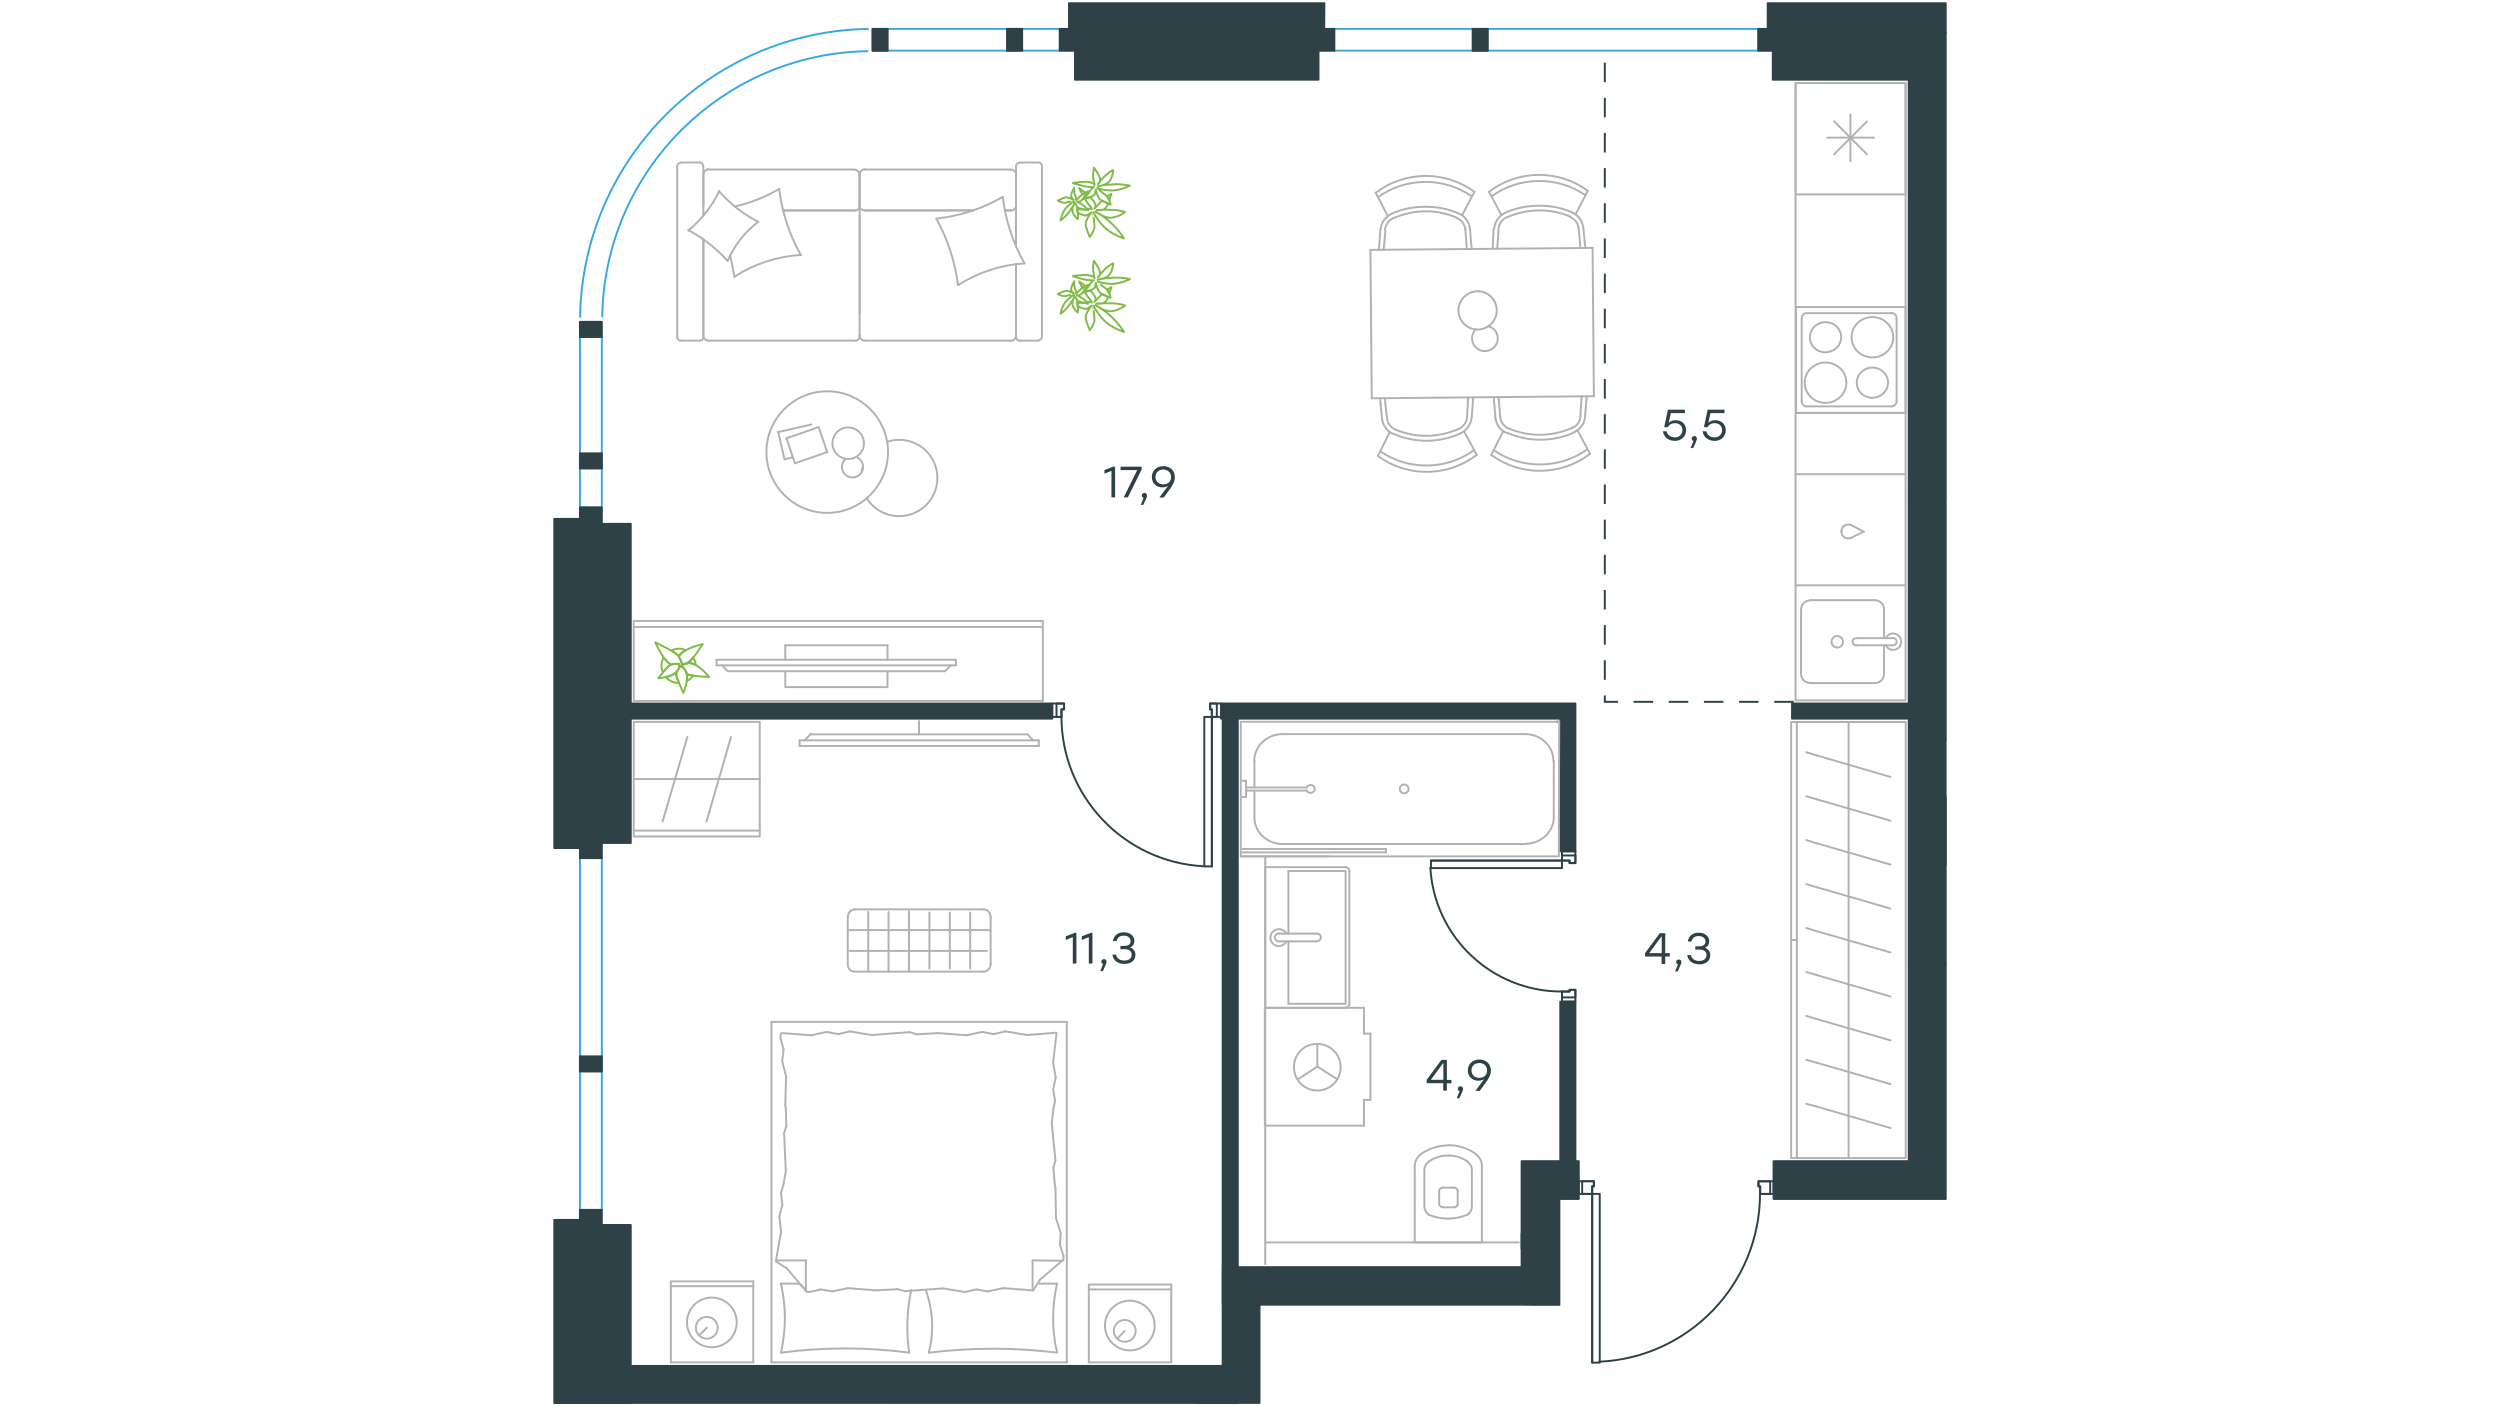 <?xml version="1.0" encoding="utf-8"?>
<!-- Generator: Adobe Illustrator 25.2.0, SVG Export Plug-In . SVG Version: 6.00 Build 0)  -->
<svg version="1.1" id="Слой_1" xmlns="http://www.w3.org/2000/svg" xmlns:xlink="http://www.w3.org/1999/xlink" x="0px" y="0px"
	 viewBox="0 0 1920 1080" style="enable-background:new 0 0 1920 1080;" xml:space="preserve">
<path style="fill:none;stroke:#2D4146;stroke-width:1.5;stroke-linecap:round;stroke-linejoin:round;stroke-miterlimit:10;" d="
	M1198.3,540.3l11.6,113.5h-11.6V540.3z M1209.9,540.3h-11.6l11.6,113.5V540.3z M1198.3,769.3l11.6,122.5h-11.6V769.3z M1209.9,769.3
	h-11.6l11.6,122.5V769.3z M939,551.9l-1.3-1.3L939,551.9z M484.4,540.3l323.7,11.6H484.4V540.3z M808.1,540.3H484.4l323.7,11.6
	V540.3z M1376.3,540.3l89.6,11.6h-89.6V540.3z M1198.3,540.3H950.6H939h-1.3l1.3,10.3l-1.3-10.3v10.3l0,0v1.3h1.3v261.8h11.6
	L939,540.4l11.6,273.4V551.9h247.6l-247.6-11.6l247.6,11.6v-11.6H1198.3z M1465.9,539.7l14.2,87.7L1465.9,539.7z M939,1077.5
	l-6.6-0.4L939,1077.5z M1168.6,947.2L1168.6,947.2v11.6V947.2z M1494.3,740.9L1494.3,740.9l-28.4-100.6v-12.9l14.2,12.9l-14.2-12.9
	v-75.5l-89.6-11.6h89.6v-0.6V381.1l28.4,158.6V381.1h-28.4l28.4,158.6v7.1l-14.2-7l14.2,7v21.4h-14.2v43.2h14.2v7.2l-14.2-7.2
	l14.2,7.2V740.9l-28.4-100.6v100.6H1494.3z M939,1077.5h11.6v-0.4v-28v-73.5v-8.2v-90.6v-63.1H939l11,153.6l-11-153.6v153.6v8.2
	v73.5h-23.5H484.4l431.2,26.9L484.4,1049v28.4L939,1077.5L939,1077.5z"/>
<path style="fill:none;stroke:#2D4146;stroke-width:1.5;stroke-linecap:round;stroke-linejoin:round;stroke-miterlimit:10;" d="
	M1197.6,891.8l14.8,29h-14.8V891.8z M1212.5,891.8h-14.8l14.8,29V891.8z M1168.6,943.4v-51.6V943.4z M1197.6,891.8h-29v51.6h29
	V891.8z M825.6,25.1l187,36.1h-187V25.1z M1012.6,25.1h-187l187,36.1V25.1z M448.3,402.3l36.1,245.1h-36.1V402.3z M484.4,402.3
	h-36.1l36.1,245.1V402.3z M448.3,940.8l36.1,55.5h-36.1V940.8z M484.4,940.8h-36.1l36.1,55.5V940.8z M1494.3,381L1494.3,381
	l-28.4-143.8v-176l28.4,176v-176h-132.8V25.1l132.8,36.1V25.1h-132.8l132.8,36.1l0,0h-28.4l28.4,176V381l-28.4-143.8V381H1494.3z
	 M1494.3,920.8L1494.3,920.8l-132.2-29h103.8v-17.4l28.4,17.4v-17.4L1465.9,741h28.4v133.4L1465.9,741v133.5l28.4,17.4L1494.3,920.8
	l-132.2-29v29H1494.3z M1177.1,1002.1l-2.5-17L1177.1,1002.1h20.5v-58.7h-29l4.3,29.8l-4.3-29.8v29.8h-43.3H939.1V985v17h28.2h129.1
	h28.8c27.4,0,16,0,43.4,0L1177.1,1002.1L1177.1,1002.1z M448.3,1077.5h15.5l-15.5-81.2h36.1v81.2h-20.6l-15.5-81.2V1077.5z"/>
<path style="fill:none;stroke:#2D4146;stroke-width:1.5;stroke-linecap:round;stroke-linejoin:round;stroke-miterlimit:10;" d="
	M425.7,398.5l22.6,252.8h-22.6V398.5z M448.3,398.5h-22.6l22.6,252.8V398.5z M821,2.5l196,22.6H821V2.5z M1017.1,2.5H821l196,22.6
	L1017.1,2.5L1017.1,2.5z M1494.3,25.1v-3.3L1357.6,2.5h136.7v19.3L1357.6,2.5v22.6H1494.3z M438.5,1077.5h9.8V936.9h-22.6
	L438.5,1077.5z M425.7,1077.5h12.8l-12.8-140.6V1077.5z"/>
<polygon style="fill:none;stroke:#2D4146;stroke-width:1.5;stroke-linecap:round;stroke-linejoin:round;stroke-miterlimit:10;" points="
	1212.5,907.2 1212.5,916.9 1222.8,916.9 1222.8,911.1 1224.1,911.1 1224.1,907.2 "/>
<polygon style="fill:none;stroke:#2D4146;stroke-width:1.5;stroke-linecap:round;stroke-linejoin:round;stroke-miterlimit:10;" points="
	1362.1,907.2 1350.5,907.2 1350.5,911.1 1351.8,911.1 1351.8,916.9 1362.1,916.9 "/>
<rect x="1222.8" y="916.9" style="fill:none;stroke:#2D4146;stroke-width:1.5;stroke-linecap:round;stroke-linejoin:round;stroke-miterlimit:10;" width="5.8" height="129.6"/>
<polygon style="fill:none;stroke:#2D4146;stroke-width:1.5;stroke-linecap:round;stroke-linejoin:round;stroke-miterlimit:10;" points="
	1215.1,907.2 1215.1,916.9 1222.8,916.9 1222.8,911.1 1224.1,911.1 1224.1,907.2 "/>
<polygon style="fill:none;stroke:#2D4146;stroke-width:1.5;stroke-linecap:round;stroke-linejoin:round;stroke-miterlimit:10;" points="
	1359.5,916.9 1359.5,907.3 1350.5,907.3 1350.5,911.1 1351.8,911.1 1351.8,916.9 "/>
<line style="fill:none;stroke:#2D4146;stroke-width:1.5;stroke-linecap:round;stroke-linejoin:round;stroke-miterlimit:10;" x1="1222.8" y1="1046.5" x2="1222.8" y2="916.9"/>
<path style="fill:none;stroke:#2D4146;stroke-width:1.5;stroke-linecap:round;stroke-linejoin:round;stroke-miterlimit:10;" d="
	M1228.2,1045.8c69.1-3.1,123.5-60,123.5-129.2"/>
<polygon style="fill:none;stroke:#2D4146;stroke-width:1.5;stroke-linecap:round;stroke-linejoin:round;stroke-miterlimit:10;" points="
	1209.9,653.8 1199.6,653.8 1199.6,660.9 1205.4,660.9 1205.4,662.9 1209.9,662.9 "/>
<polygon style="fill:none;stroke:#2D4146;stroke-width:1.5;stroke-linecap:round;stroke-linejoin:round;stroke-miterlimit:10;" points="
	1209.9,769.2 1209.9,760.2 1205.4,760.2 1205.4,761.5 1199.6,761.5 1199.6,769.2 "/>
<rect x="1099" y="660.9" style="fill:none;stroke:#2D4146;stroke-width:1.5;stroke-linecap:round;stroke-linejoin:round;stroke-miterlimit:10;" width="100.6" height="5.8"/>
<polygon style="fill:none;stroke:#2D4146;stroke-width:1.5;stroke-linecap:round;stroke-linejoin:round;stroke-miterlimit:10;" points="
	1209.9,657 1199.6,657 1199.6,660.9 1205.4,660.9 1205.4,662.8 1209.9,662.8 "/>
<polygon style="fill:none;stroke:#2D4146;stroke-width:1.5;stroke-linecap:round;stroke-linejoin:round;stroke-miterlimit:10;" points="
	1199.6,766 1209.9,766 1209.9,760.2 1205.4,760.2 1205.4,761.5 1199.6,761.5 "/>
<line style="fill:none;stroke:#2D4146;stroke-width:1.5;stroke-linecap:round;stroke-linejoin:round;stroke-miterlimit:10;" x1="1099" y1="660.9" x2="1199.6" y2="660.9"/>
<path style="fill:none;stroke:#2D4146;stroke-width:1.5;stroke-linecap:round;stroke-linejoin:round;stroke-miterlimit:10;" d="
	M1098.5,666.4c3.1,53.4,47.3,95.1,100.8,95.1"/>
<polygon style="fill:none;stroke:#2D4146;stroke-width:1.5;stroke-linecap:round;stroke-linejoin:round;stroke-miterlimit:10;" points="
	937.8,550.6 930.7,550.6 930.7,544.8 929.4,544.8 929.4,540.3 937.8,540.3 "/>
<polygon style="fill:none;stroke:#2D4146;stroke-width:1.5;stroke-linecap:round;stroke-linejoin:round;stroke-miterlimit:10;" points="
	817.2,540.3 817.2,544.8 815.2,544.8 815.2,550.6 808.1,550.6 808.1,540.3 "/>
<rect x="924.9" y="550.6" style="fill:none;stroke:#2D4146;stroke-width:1.5;stroke-linecap:round;stroke-linejoin:round;stroke-miterlimit:10;" width="5.8" height="114.8"/>
<polygon style="fill:none;stroke:#2D4146;stroke-width:1.5;stroke-linecap:round;stroke-linejoin:round;stroke-miterlimit:10;" points="
	934.5,550.6 930.7,550.6 930.7,544.8 929.4,544.8 929.4,540.3 934.5,540.3 "/>
<polygon style="fill:none;stroke:#2D4146;stroke-width:1.5;stroke-linecap:round;stroke-linejoin:round;stroke-miterlimit:10;" points="
	811.4,540.3 817.2,540.3 817.2,544.8 815.2,544.8 815.2,550.6 811.4,550.6 "/>
<line style="fill:none;stroke:#2D4146;stroke-width:1.5;stroke-linecap:round;stroke-linejoin:round;stroke-miterlimit:10;" x1="930.7" y1="665.4" x2="930.7" y2="550.6"/>
<path style="fill:none;stroke:#2D4146;stroke-width:1.5;stroke-linecap:round;stroke-linejoin:round;stroke-miterlimit:10;" d="
	M815.2,550.3c0,61.3,48.1,111.9,109.3,115"/>
<path style="fill:none;stroke:#37A9E0;stroke-width:1.5;stroke-linecap:round;stroke-linejoin:round;stroke-miterlimit:10;" d="
	M666.2,39.3c-111.7,2-201.8,92-203.7,203.7"/>
<path style="fill:none;stroke:#37A9E0;stroke-width:1.5;stroke-linecap:round;stroke-linejoin:round;stroke-miterlimit:10;" d="
	M666.6,22.2c-121.1,2.1-219,100-221.1,221.1"/>
<rect x="670.2" y="22.2" style="fill:none;stroke:#37A9E0;stroke-width:1.5;stroke-linecap:round;stroke-linejoin:round;stroke-miterlimit:10;" width="143.8" height="16.7"/>
<rect x="1024.7" y="22.2" style="fill:none;stroke:#37A9E0;stroke-width:1.5;stroke-linecap:round;stroke-linejoin:round;stroke-miterlimit:10;" width="325.6" height="16.7"/>
<rect x="445.4" y="258.8" style="fill:none;stroke:#37A9E0;stroke-width:1.5;stroke-linecap:round;stroke-linejoin:round;stroke-miterlimit:10;" width="16.8" height="130.9"/>
<rect x="445.4" y="659" style="fill:none;stroke:#37A9E0;stroke-width:1.5;stroke-linecap:round;stroke-linejoin:round;stroke-miterlimit:10;" width="16.8" height="270.2"/>
<path style="fill:#2D4146;" d="M1198.3,540.3l11.6,113.5h-11.6V540.3z M1209.9,540.3h-11.6l11.6,113.5V540.3z M1198.3,769.3
	l11.6,122.5h-11.6V769.3z M1209.9,769.3h-11.6l11.6,122.5V769.3z M939,540.3v11.6V540.3z M939,551.9l-1.3-1.3L939,551.9z
	 M484.4,540.3l323.7,11.6H484.4V540.3z M808.1,540.3H484.4l323.7,11.6V540.3z M1376.3,540.3l89.6,11.6h-89.6V540.3z M1198.3,540.3
	H950.6H939h-1.3l1.3,10.3l-1.3-10.3v10.3l0,0v1.3h1.3v261.8h11.6L939,540.4l11.6,273.4V551.9h247.6l-247.6-11.6l247.6,11.6v-11.6
	H1198.3z M1494.3,546.7l-14.2-7 M1465.9,539.7l14.2,87.7 M939,1077.5l-6.6-0.4L939,1077.5z M1168.6,958.8v-11.6V958.8z
	 M1168.6,947.2L1168.6,947.2v11.6V947.2z M1494.3,740.9L1494.3,740.9l-28.4-100.6v-12.9l14.2,12.9l-14.2-12.9v-75.5l-89.6-11.6h89.6
	v-0.6V381.1l28.4,158.6V381.1h-28.4l28.4,158.6v6.7v0.4v21.4h-14.2v43.2h14.2v7.2l-14.2-7.2l14.2,7.2V740.9l-28.4-100.6v100.6
	H1494.3z M939,1077.5h11.6v-0.4v-28v-73.5v-8.2v-90.6v-63.1H939l11,153.6l-11-153.6v153.6v8.2v73.5h-23.5H484.4l431.2,26.9
	L484.4,1049v28.4L939,1077.5L939,1077.5z"/>
<path style="fill:#2D4146;" d="M1197.6,891.8l14.8,29h-14.8V891.8z M1212.5,891.8h-14.8l14.8,29V891.8z M1168.6,943.4v-51.6V943.4z
	 M1197.6,891.8h-29v51.6h29V891.8z M825.6,25.1l187,36.1h-187V25.1z M1012.6,25.1h-187l187,36.1V25.1z M448.3,402.3l36.1,245.1
	h-36.1V402.3z M484.4,402.3h-36.1l36.1,245.1V402.3z M448.3,940.8l36.1,55.5h-36.1V940.8z M484.4,940.8h-36.1l36.1,55.5V940.8z
	 M1494.3,381L1494.3,381l-28.4-143.8v-176l28.4,176v-176h-132.8V25.1l132.8,36.1V25.1h-132.8l132.8,36.1l0,0h-28.4l28.4,176V381
	l-28.4-143.8V381H1494.3z M1494.3,920.8L1494.3,920.8l-132.2-29h103.8v-17.4l28.4,17.4v-17.4L1465.9,741h28.4v133.4L1465.9,741
	v133.5l28.4,17.4L1494.3,920.8l-132.2-29v29H1494.3z M1177.1,1002.1l-2.5-17L1177.1,1002.1h20.5v-58.7h-29l4.3,29.8l-4.3-29.8v29.8
	h-43.3H939.1V985v17h28.2h129.1h28.8h43.4L1177.1,1002.1L1177.1,1002.1z M448.3,1077.5h15.5l-15.5-81.2h36.1v81.2h-20.6l-15.5-81.2
	V1077.5z"/>
<path style="fill:#2D4146;" d="M425.7,398.5l22.6,252.8h-22.6V398.5z M448.3,398.5h-22.6l22.6,252.8V398.5z M821,2.5l196,22.6H821
	V2.5z M1017.1,2.5H821l196,22.6L1017.1,2.5L1017.1,2.5z M1494.3,25.1v-3.3L1357.6,2.5h136.7v19.3L1357.6,2.5v22.6H1494.3z
	 M438.5,1077.5h9.8V936.9h-22.6L438.5,1077.5z M425.7,1077.5h12.8l-12.8-140.6V1077.5z"/>
<rect x="813.9" y="22.2" style="fill:#2D4146;" width="11.6" height="16.8"/>
<rect x="813.9" y="22.2" style="fill:none;stroke:#2D4146;stroke-width:1.5;stroke-linecap:round;stroke-linejoin:round;stroke-miterlimit:10;" width="11.6" height="16.8"/>
<rect x="773.4" y="22.2" style="fill:#2D4146;" width="11.6" height="16.8"/>
<rect x="773.4" y="22.2" style="fill:none;stroke:#2D4146;stroke-width:1.5;stroke-linecap:round;stroke-linejoin:round;stroke-miterlimit:10;" width="11.6" height="16.8"/>
<rect x="670.1" y="22.2" style="fill:#2D4146;" width="11.6" height="16.8"/>
<rect x="670.1" y="22.2" style="fill:none;stroke:#2D4146;stroke-width:1.5;stroke-linecap:round;stroke-linejoin:round;stroke-miterlimit:10;" width="11.6" height="16.8"/>
<rect x="1350.4" y="22.2" style="fill:#2D4146;" width="11.6" height="16.8"/>
<rect x="1350.4" y="22.2" style="fill:none;stroke:#2D4146;stroke-width:1.5;stroke-linecap:round;stroke-linejoin:round;stroke-miterlimit:10;" width="11.6" height="16.8"/>
<rect x="1013.1" y="22.2" style="fill:#2D4146;" width="11.6" height="16.8"/>
<rect x="1013.1" y="22.2" style="fill:none;stroke:#2D4146;stroke-width:1.5;stroke-linecap:round;stroke-linejoin:round;stroke-miterlimit:10;" width="11.6" height="16.8"/>
<rect x="1131" y="22.2" style="fill:#2D4146;" width="11.6" height="16.8"/>
<rect x="1131" y="22.2" style="fill:none;stroke:#2D4146;stroke-width:1.5;stroke-linecap:round;stroke-linejoin:round;stroke-miterlimit:10;" width="11.6" height="16.8"/>
<rect x="445.4" y="247.2" style="fill:#2D4146;" width="16.8" height="11.6"/>
<rect x="445.4" y="247.2" style="fill:none;stroke:#2D4146;stroke-width:1.5;stroke-linecap:round;stroke-linejoin:round;stroke-miterlimit:10;" width="16.8" height="11.6"/>
<rect x="445.4" y="389.7" style="fill:#2D4146;" width="16.8" height="11.6"/>
<rect x="445.4" y="389.7" style="fill:none;stroke:#2D4146;stroke-width:1.5;stroke-linecap:round;stroke-linejoin:round;stroke-miterlimit:10;" width="16.8" height="11.6"/>
<rect x="445.4" y="348.2" style="fill:#2D4146;" width="16.8" height="11.6"/>
<rect x="445.4" y="348.2" style="fill:none;stroke:#2D4146;stroke-width:1.5;stroke-linecap:round;stroke-linejoin:round;stroke-miterlimit:10;" width="16.8" height="11.6"/>
<rect x="445.4" y="647.4" style="fill:#2D4146;" width="16.8" height="11.6"/>
<rect x="445.4" y="647.4" style="fill:none;stroke:#2D4146;stroke-width:1.5;stroke-linecap:round;stroke-linejoin:round;stroke-miterlimit:10;" width="16.8" height="11.6"/>
<rect x="445.4" y="929.2" style="fill:#2D4146;" width="16.8" height="11.6"/>
<rect x="445.4" y="929.2" style="fill:none;stroke:#2D4146;stroke-width:1.5;stroke-linecap:round;stroke-linejoin:round;stroke-miterlimit:10;" width="16.8" height="11.6"/>
<rect x="445.4" y="811.3" style="fill:#2D4146;" width="16.8" height="11.6"/>
<rect x="445.4" y="811.3" style="fill:none;stroke:#2D4146;stroke-width:1.5;stroke-linecap:round;stroke-linejoin:round;stroke-miterlimit:10;" width="16.8" height="11.6"/>
<polyline style="fill:none;stroke:#2D4146;stroke-width:1.5;stroke-miterlimit:22.926;stroke-dasharray:15,12;" points="1377.6,539 
	1232.5,539 1232.5,46.5 "/>
<rect x="950.7" y="1002" style="fill:#2D4146;" width="16.6" height="75.4"/>
<rect x="950.7" y="1002" style="fill:none;stroke:#2D4146;stroke-width:1.5;stroke-linecap:round;stroke-linejoin:round;stroke-miterlimit:10;" width="16.6" height="75.4"/>
<line style="fill:none;stroke:#B2B1B2;stroke-width:1.5;stroke-linecap:round;stroke-linejoin:round;stroke-miterlimit:10;" x1="1116.7" y1="927.2" x2="1108.1" y2="927.2"/>
<polyline style="fill:none;stroke:#B2B1B2;stroke-width:1.5;stroke-linecap:round;stroke-linejoin:round;stroke-miterlimit:10;" points="
	1086.5,895.5 1086.5,954.2 1138.1,954.2 1138.1,895.5 "/>
<line style="fill:none;stroke:#B2B1B2;stroke-width:1.5;stroke-linecap:round;stroke-linejoin:round;stroke-miterlimit:10;" x1="1108.1" y1="912.1" x2="1116.7" y2="912.1"/>
<line style="fill:none;stroke:#B2B1B2;stroke-width:1.5;stroke-linecap:round;stroke-linejoin:round;stroke-miterlimit:10;" x1="1105.3" y1="924.5" x2="1105.3" y2="914.7"/>
<line style="fill:none;stroke:#B2B1B2;stroke-width:1.5;stroke-linecap:round;stroke-linejoin:round;stroke-miterlimit:10;" x1="1119.5" y1="914.7" x2="1119.5" y2="924.5"/>
<line style="fill:none;stroke:#B2B1B2;stroke-width:1.5;stroke-linecap:round;stroke-linejoin:round;stroke-miterlimit:10;" x1="1093.9" y1="926.5" x2="1093.9" y2="898.5"/>
<line style="fill:none;stroke:#B2B1B2;stroke-width:1.5;stroke-linecap:round;stroke-linejoin:round;stroke-miterlimit:10;" x1="1130.4" y1="898.5" x2="1130.4" y2="926.5"/>
<path style="fill:none;stroke:#B2B1B2;stroke-width:1.5;stroke-linecap:round;stroke-linejoin:round;stroke-miterlimit:10;" d="
	M1116.7,927.2c1.5,0,2.8-1.1,2.8-2.6"/>
<path style="fill:none;stroke:#B2B1B2;stroke-width:1.5;stroke-linecap:round;stroke-linejoin:round;stroke-miterlimit:10;" d="
	M1091.1,886.5c-2.8,2.2-4.6,5.5-4.6,9"/>
<path style="fill:none;stroke:#B2B1B2;stroke-width:1.5;stroke-linecap:round;stroke-linejoin:round;stroke-miterlimit:10;" d="
	M1105.3,924.5c0,1.5,1.3,2.6,2.8,2.6"/>
<path style="fill:none;stroke:#B2B1B2;stroke-width:1.5;stroke-linecap:round;stroke-linejoin:round;stroke-miterlimit:10;" d="
	M1108.1,912.1c-1.5,0-2.8,1.1-2.8,2.6"/>
<path style="fill:none;stroke:#B2B1B2;stroke-width:1.5;stroke-linecap:round;stroke-linejoin:round;stroke-miterlimit:10;" d="
	M1112.3,879.7h-0.2c-7.6,0-15.1,2.4-21,6.8"/>
<path style="fill:none;stroke:#B2B1B2;stroke-width:1.5;stroke-linecap:round;stroke-linejoin:round;stroke-miterlimit:10;" d="
	M1133.5,886.3c-6.1-4.4-13.3-6.8-21.2-6.8c0.2,0,0.2,0,0,0"/>
<path style="fill:none;stroke:#B2B1B2;stroke-width:1.5;stroke-linecap:round;stroke-linejoin:round;stroke-miterlimit:10;" d="
	M1138.1,895.5c0-3.5-1.7-6.8-4.6-9"/>
<path style="fill:none;stroke:#B2B1B2;stroke-width:1.5;stroke-linecap:round;stroke-linejoin:round;stroke-miterlimit:10;" d="
	M1097.2,892.2c-2,1.5-3.3,3.9-3.3,6.3"/>
<path style="fill:none;stroke:#B2B1B2;stroke-width:1.5;stroke-linecap:round;stroke-linejoin:round;stroke-miterlimit:10;" d="
	M1112.3,887.4h-0.2c-5.5,0-10.7,1.8-14.9,4.8"/>
<path style="fill:none;stroke:#B2B1B2;stroke-width:1.5;stroke-linecap:round;stroke-linejoin:round;stroke-miterlimit:10;" d="
	M1119.5,914.7c0-1.5-1.3-2.6-2.8-2.6"/>
<path style="fill:none;stroke:#B2B1B2;stroke-width:1.5;stroke-linecap:round;stroke-linejoin:round;stroke-miterlimit:10;" d="
	M1130.4,898.5c0-2.4-1.3-4.8-3.3-6.3"/>
<path style="fill:none;stroke:#B2B1B2;stroke-width:1.5;stroke-linecap:round;stroke-linejoin:round;stroke-miterlimit:10;" d="
	M1127.4,892.2c-4.4-3.1-9.6-4.8-15.1-4.8"/>
<path style="fill:none;stroke:#B2B1B2;stroke-width:1.5;stroke-linecap:round;stroke-linejoin:round;stroke-miterlimit:10;" d="
	M1097,932.8c4.8,2,9.8,3.1,15.1,3.1c5.2,0,10.3-1.1,15.1-3.1"/>
<path style="fill:none;stroke:#B2B1B2;stroke-width:1.5;stroke-linecap:round;stroke-linejoin:round;stroke-miterlimit:10;" d="
	M1127.1,932.8c2.2-1.5,3.3-3.9,3.3-6.3"/>
<path style="fill:none;stroke:#B2B1B2;stroke-width:1.5;stroke-linecap:round;stroke-linejoin:round;stroke-miterlimit:10;" d="
	M1093.9,926.5c0,2.4,1.3,4.8,3.3,6.3"/>
<line style="fill:none;stroke:#B2B1B2;stroke-width:1.5;stroke-linecap:round;stroke-linejoin:round;stroke-miterlimit:10;" x1="1011.5" y1="717" x2="982.4" y2="717"/>
<line style="fill:none;stroke:#B2B1B2;stroke-width:1.5;stroke-linecap:round;stroke-linejoin:round;stroke-miterlimit:10;" x1="989.5" y1="723" x2="989.5" y2="770.9"/>
<polyline style="fill:none;stroke:#B2B1B2;stroke-width:1.5;stroke-linecap:round;stroke-linejoin:round;stroke-miterlimit:10;" points="
	1033.4,666 971.7,666 971.7,774 1033.4,774 "/>
<line style="fill:none;stroke:#B2B1B2;stroke-width:1.5;stroke-linecap:round;stroke-linejoin:round;stroke-miterlimit:10;" x1="1033.4" y1="668.9" x2="989.5" y2="668.9"/>
<line style="fill:none;stroke:#B2B1B2;stroke-width:1.5;stroke-linecap:round;stroke-linejoin:round;stroke-miterlimit:10;" x1="1033.4" y1="770.9" x2="1033.4" y2="668.9"/>
<line style="fill:none;stroke:#B2B1B2;stroke-width:1.5;stroke-linecap:round;stroke-linejoin:round;stroke-miterlimit:10;" x1="989.5" y1="770.9" x2="1033.4" y2="770.9"/>
<line style="fill:none;stroke:#B2B1B2;stroke-width:1.5;stroke-linecap:round;stroke-linejoin:round;stroke-miterlimit:10;" x1="982.4" y1="723" x2="1011.5" y2="723"/>
<line style="fill:none;stroke:#B2B1B2;stroke-width:1.5;stroke-linecap:round;stroke-linejoin:round;stroke-miterlimit:10;" x1="989.5" y1="668.9" x2="989.5" y2="717"/>
<line style="fill:none;stroke:#B2B1B2;stroke-width:1.5;stroke-linecap:round;stroke-linejoin:round;stroke-miterlimit:10;" x1="1036.3" y1="668.9" x2="1036.3" y2="770.9"/>
<path style="fill:none;stroke:#B2B1B2;stroke-width:1.5;stroke-linecap:round;stroke-linejoin:round;stroke-miterlimit:10;" d="
	M1033.4,773.8c1.6,0,2.9-1.3,2.9-2.9"/>
<path style="fill:none;stroke:#B2B1B2;stroke-width:1.5;stroke-linecap:round;stroke-linejoin:round;stroke-miterlimit:10;" d="
	M1036.3,668.9c0-1.6-1.3-2.9-2.9-2.9"/>
<path style="fill:none;stroke:#B2B1B2;stroke-width:1.5;stroke-linecap:round;stroke-linejoin:round;stroke-miterlimit:10;" d="
	M987.7,716.7c-1.1-2-3.3-3.1-5.5-3.1c-3.7,0-6.5,2.9-6.5,6.5c0,3.7,2.9,6.5,6.5,6.5c2.4,0,4.7-1.6,5.8-3.7"/>
<path style="fill:none;stroke:#B2B1B2;stroke-width:1.5;stroke-linecap:round;stroke-linejoin:round;stroke-miterlimit:10;" d="
	M982.4,717h-0.5c-1.6,0-2.9,1.4-2.9,3s1.3,3,2.9,3h0.5"/>
<path style="fill:none;stroke:#B2B1B2;stroke-width:1.5;stroke-linecap:round;stroke-linejoin:round;stroke-miterlimit:10;" d="
	M1011.5,722.8L1011.5,722.8c1.6,0,2.9-1.3,2.9-2.9c0-1.6-1.3-2.9-2.9-2.9"/>
<polyline style="fill:none;stroke:#B2B1B2;stroke-width:1.5;stroke-linecap:round;stroke-linejoin:round;stroke-miterlimit:10;" points="
	1197.5,554.3 952.9,554.3 952.9,657.7 "/>
<path style="fill:#B2B1B2;" d="M1195.8,554.3h1.2c0-0.6-0.5-1.2-1.2-1.2c-0.6,0-1.2,0.5-1.2,1.2c0,0.6,0.5,1.2,1.2,1.2
	c0.6,0,1.2-0.5,1.2-1.2H1195.8z"/>
<line style="fill:none;stroke:#B2B1B2;stroke-width:1.5;stroke-linecap:round;stroke-linejoin:round;stroke-miterlimit:10;" x1="963.4" y1="627.6" x2="963.4" y2="607.2"/>
<polyline style="fill:none;stroke:#B2B1B2;stroke-width:1.5;stroke-linecap:round;stroke-linejoin:round;stroke-miterlimit:10;" points="
	1197.5,554.3 1197.2,628.6 1197.2,657.7 954.3,657.7 "/>
<line style="fill:none;stroke:#B2B1B2;stroke-width:1.5;stroke-linecap:round;stroke-linejoin:round;stroke-miterlimit:10;" x1="1193.3" y1="584.2" x2="1193.3" y2="627.6"/>
<line style="fill:none;stroke:#B2B1B2;stroke-width:1.5;stroke-linecap:round;stroke-linejoin:round;stroke-miterlimit:10;" x1="963.4" y1="604.8" x2="963.4" y2="584.2"/>
<line style="fill:none;stroke:#B2B1B2;stroke-width:1.5;stroke-linecap:round;stroke-linejoin:round;stroke-miterlimit:10;" x1="985" y1="563.8" x2="1171.4" y2="563.8"/>
<line style="fill:none;stroke:#B2B1B2;stroke-width:1.5;stroke-linecap:round;stroke-linejoin:round;stroke-miterlimit:10;" x1="1171.4" y1="648.2" x2="985" y2="648.2"/>
<path style="fill:none;stroke:#B2B1B2;stroke-width:1.5;stroke-linecap:round;stroke-linejoin:round;stroke-miterlimit:10;" d="
	M1193,584.2c0-11.3-9.6-20.4-21.7-20.4"/>
<path style="fill:none;stroke:#B2B1B2;stroke-width:1.5;stroke-linecap:round;stroke-linejoin:round;stroke-miterlimit:10;" d="
	M963.4,627.8c0,11.3,9.6,20.4,21.7,20.4"/>
<path style="fill:none;stroke:#B2B1B2;stroke-width:1.5;stroke-linecap:round;stroke-linejoin:round;stroke-miterlimit:10;" d="
	M1171.6,648c11.9,0,21.7-9.1,21.7-20.4"/>
<path style="fill:none;stroke:#B2B1B2;stroke-width:1.5;stroke-linecap:round;stroke-linejoin:round;stroke-miterlimit:10;" d="
	M985,563.8c-11.9,0-21.7,9.1-21.7,20.4"/>
<path style="fill:none;stroke:#B2B1B2;stroke-width:1.5;stroke-linecap:round;stroke-linejoin:round;stroke-miterlimit:10;" d="
	M1081.8,605.9c0,1.9-1.6,3.4-3.4,3.4s-3.4-1.5-3.4-3.4s1.4-3.4,3.4-3.4C1080.2,602.5,1081.8,604,1081.8,605.9z"/>
<line style="fill:none;stroke:#B2B1B2;stroke-width:1.5;stroke-linecap:round;stroke-linejoin:round;stroke-miterlimit:10;" x1="1064.4" y1="652" x2="1064.4" y2="654.6"/>
<line style="fill:none;stroke:#B2B1B2;stroke-width:1.5;stroke-linecap:round;stroke-linejoin:round;stroke-miterlimit:10;" x1="954.3" y1="652" x2="1064.4" y2="652"/>
<line style="fill:none;stroke:#B2B1B2;stroke-width:1.5;stroke-linecap:round;stroke-linejoin:round;stroke-miterlimit:10;" x1="1064.4" y1="654.6" x2="954.3" y2="654.6"/>
<line style="fill:none;stroke:#B2B1B2;stroke-width:1.5;stroke-linecap:round;stroke-linejoin:round;stroke-miterlimit:10;" x1="1020.4" y1="657.7" x2="952.9" y2="657.7"/>
<line style="fill:none;stroke:#B2B1B2;stroke-width:1.5;stroke-linecap:round;stroke-linejoin:round;stroke-miterlimit:10;" x1="954.3" y1="599.7" x2="957" y2="599.7"/>
<line style="fill:none;stroke:#B2B1B2;stroke-width:1.5;stroke-linecap:round;stroke-linejoin:round;stroke-miterlimit:10;" x1="957" y1="604.8" x2="1003.5" y2="604.8"/>
<line style="fill:none;stroke:#B2B1B2;stroke-width:1.5;stroke-linecap:round;stroke-linejoin:round;stroke-miterlimit:10;" x1="1003.5" y1="607.2" x2="957" y2="607.2"/>
<line style="fill:none;stroke:#B2B1B2;stroke-width:1.5;stroke-linecap:round;stroke-linejoin:round;stroke-miterlimit:10;" x1="957" y1="599.7" x2="957" y2="612.1"/>
<line style="fill:none;stroke:#B2B1B2;stroke-width:1.5;stroke-linecap:round;stroke-linejoin:round;stroke-miterlimit:10;" x1="957" y1="612.1" x2="954.3" y2="612.1"/>
<path style="fill:none;stroke:#B2B1B2;stroke-width:1.5;stroke-linecap:round;stroke-linejoin:round;stroke-miterlimit:10;" d="
	M1003.5,607c0.5,1.3,1.6,1.9,3,1.9c1.8,0,3.2-1.3,3.2-3s-1.4-3-3.2-3c-1.4,0-2.5,0.9-3,1.9"/>
<line style="fill:none;stroke:#B2B1B2;stroke-width:1.5;stroke-linecap:round;stroke-linejoin:round;stroke-miterlimit:10;" x1="1047.5" y1="844.7" x2="1047.5" y2="864.5"/>
<line style="fill:none;stroke:#B2B1B2;stroke-width:1.5;stroke-linecap:round;stroke-linejoin:round;stroke-miterlimit:10;" x1="1011.7" y1="819.1" x2="996.6" y2="829.1"/>
<line style="fill:none;stroke:#B2B1B2;stroke-width:1.5;stroke-linecap:round;stroke-linejoin:round;stroke-miterlimit:10;" x1="1011.7" y1="819.1" x2="1011.7" y2="801.7"/>
<line style="fill:none;stroke:#B2B1B2;stroke-width:1.5;stroke-linecap:round;stroke-linejoin:round;stroke-miterlimit:10;" x1="1052.5" y1="793.8" x2="1047.5" y2="793.8"/>
<line style="fill:none;stroke:#B2B1B2;stroke-width:1.5;stroke-linecap:round;stroke-linejoin:round;stroke-miterlimit:10;" x1="1052.5" y1="844.7" x2="1052.5" y2="793.8"/>
<line style="fill:none;stroke:#B2B1B2;stroke-width:1.5;stroke-linecap:round;stroke-linejoin:round;stroke-miterlimit:10;" x1="1011.7" y1="819.1" x2="1026.7" y2="828.7"/>
<polyline style="fill:none;stroke:#B2B1B2;stroke-width:1.5;stroke-linecap:round;stroke-linejoin:round;stroke-miterlimit:10;" points="
	1047.5,864.5 971.4,864.5 971.4,774 1047.5,774 "/>
<line style="fill:none;stroke:#B2B1B2;stroke-width:1.5;stroke-linecap:round;stroke-linejoin:round;stroke-miterlimit:10;" x1="1047.5" y1="774" x2="1047.5" y2="793.8"/>
<line style="fill:none;stroke:#B2B1B2;stroke-width:1.5;stroke-linecap:round;stroke-linejoin:round;stroke-miterlimit:10;" x1="1047.5" y1="844.7" x2="1052.5" y2="844.7"/>
<path style="fill:none;stroke:#B2B1B2;stroke-width:1.5;stroke-linecap:round;stroke-linejoin:round;stroke-miterlimit:10;" d="
	M1011.7,801.7c9.8,0,17.9,7.9,17.9,17.9s-7.9,17.9-17.9,17.9s-17.9-7.9-17.9-17.9C993.7,809.4,1001.6,801.7,1011.7,801.7z"/>
<line style="fill:none;stroke:#B2B1B2;stroke-width:1.5;stroke-linecap:round;stroke-linejoin:round;stroke-miterlimit:10;" x1="604.1" y1="974" x2="618.7" y2="991"/>
<line style="fill:none;stroke:#B2B1B2;stroke-width:1.5;stroke-linecap:round;stroke-linejoin:round;stroke-miterlimit:10;" x1="595.8" y1="968.7" x2="604.1" y2="974"/>
<line style="fill:none;stroke:#B2B1B2;stroke-width:1.5;stroke-linecap:round;stroke-linejoin:round;stroke-miterlimit:10;" x1="819.3" y1="1046.3" x2="819.3" y2="784.8"/>
<line style="fill:none;stroke:#B2B1B2;stroke-width:1.5;stroke-linecap:round;stroke-linejoin:round;stroke-miterlimit:10;" x1="793" y1="968" x2="793" y2="990.8"/>
<line style="fill:none;stroke:#B2B1B2;stroke-width:1.5;stroke-linecap:round;stroke-linejoin:round;stroke-miterlimit:10;" x1="592.5" y1="784.8" x2="592.5" y2="1046.3"/>
<line style="fill:none;stroke:#B2B1B2;stroke-width:1.5;stroke-linecap:round;stroke-linejoin:round;stroke-miterlimit:10;" x1="592.5" y1="1046.3" x2="819.3" y2="1046.3"/>
<line style="fill:none;stroke:#B2B1B2;stroke-width:1.5;stroke-linecap:round;stroke-linejoin:round;stroke-miterlimit:10;" x1="618.9" y1="968" x2="596.2" y2="968"/>
<line style="fill:none;stroke:#B2B1B2;stroke-width:1.5;stroke-linecap:round;stroke-linejoin:round;stroke-miterlimit:10;" x1="613.8" y1="985.8" x2="599.8" y2="985.8"/>
<line style="fill:none;stroke:#B2B1B2;stroke-width:1.5;stroke-linecap:round;stroke-linejoin:round;stroke-miterlimit:10;" x1="618.9" y1="968" x2="618.9" y2="990.8"/>
<line style="fill:none;stroke:#B2B1B2;stroke-width:1.5;stroke-linecap:round;stroke-linejoin:round;stroke-miterlimit:10;" x1="618.9" y1="990.8" x2="613.8" y2="985.8"/>
<line style="fill:none;stroke:#B2B1B2;stroke-width:1.5;stroke-linecap:round;stroke-linejoin:round;stroke-miterlimit:10;" x1="811.8" y1="985.8" x2="797.9" y2="985.8"/>
<line style="fill:none;stroke:#B2B1B2;stroke-width:1.5;stroke-linecap:round;stroke-linejoin:round;stroke-miterlimit:10;" x1="798.7" y1="982.8" x2="815.7" y2="968.2"/>
<line style="fill:none;stroke:#B2B1B2;stroke-width:1.5;stroke-linecap:round;stroke-linejoin:round;stroke-miterlimit:10;" x1="793.4" y1="991.2" x2="798.7" y2="982.8"/>
<line style="fill:none;stroke:#B2B1B2;stroke-width:1.5;stroke-linecap:round;stroke-linejoin:round;stroke-miterlimit:10;" x1="793" y1="968" x2="815.7" y2="968.2"/>
<line style="fill:none;stroke:#B2B1B2;stroke-width:1.5;stroke-linecap:round;stroke-linejoin:round;stroke-miterlimit:10;" x1="720.2" y1="793.4" x2="704.3" y2="794.4"/>
<line style="fill:none;stroke:#B2B1B2;stroke-width:1.5;stroke-linecap:round;stroke-linejoin:round;stroke-miterlimit:10;" x1="669.4" y1="794.9" x2="652.6" y2="792.1"/>
<line style="fill:none;stroke:#B2B1B2;stroke-width:1.5;stroke-linecap:round;stroke-linejoin:round;stroke-miterlimit:10;" x1="643.8" y1="794.2" x2="634.8" y2="792.5"/>
<line style="fill:none;stroke:#B2B1B2;stroke-width:1.5;stroke-linecap:round;stroke-linejoin:round;stroke-miterlimit:10;" x1="652.6" y1="792.1" x2="643.8" y2="794.2"/>
<line style="fill:none;stroke:#B2B1B2;stroke-width:1.5;stroke-linecap:round;stroke-linejoin:round;stroke-miterlimit:10;" x1="704.3" y1="794.4" x2="698.5" y2="792.7"/>
<line style="fill:none;stroke:#B2B1B2;stroke-width:1.5;stroke-linecap:round;stroke-linejoin:round;stroke-miterlimit:10;" x1="698.5" y1="792.7" x2="669.4" y2="794.9"/>
<line style="fill:none;stroke:#B2B1B2;stroke-width:1.5;stroke-linecap:round;stroke-linejoin:round;stroke-miterlimit:10;" x1="623" y1="795.1" x2="600.7" y2="793.4"/>
<line style="fill:none;stroke:#B2B1B2;stroke-width:1.5;stroke-linecap:round;stroke-linejoin:round;stroke-miterlimit:10;" x1="634.8" y1="792.5" x2="623" y2="795.1"/>
<line style="fill:none;stroke:#B2B1B2;stroke-width:1.5;stroke-linecap:round;stroke-linejoin:round;stroke-miterlimit:10;" x1="788.9" y1="794.9" x2="772.1" y2="792.1"/>
<line style="fill:none;stroke:#B2B1B2;stroke-width:1.5;stroke-linecap:round;stroke-linejoin:round;stroke-miterlimit:10;" x1="763.1" y1="794.2" x2="754.3" y2="792.5"/>
<line style="fill:none;stroke:#B2B1B2;stroke-width:1.5;stroke-linecap:round;stroke-linejoin:round;stroke-miterlimit:10;" x1="772.1" y1="792.1" x2="763.1" y2="794.2"/>
<line style="fill:none;stroke:#B2B1B2;stroke-width:1.5;stroke-linecap:round;stroke-linejoin:round;stroke-miterlimit:10;" x1="811.2" y1="793.1" x2="788.9" y2="794.9"/>
<line style="fill:none;stroke:#B2B1B2;stroke-width:1.5;stroke-linecap:round;stroke-linejoin:round;stroke-miterlimit:10;" x1="742.5" y1="795.1" x2="720.2" y2="793.4"/>
<line style="fill:none;stroke:#B2B1B2;stroke-width:1.5;stroke-linecap:round;stroke-linejoin:round;stroke-miterlimit:10;" x1="754.3" y1="792.5" x2="742.5" y2="795.1"/>
<line style="fill:none;stroke:#B2B1B2;stroke-width:1.5;stroke-linecap:round;stroke-linejoin:round;stroke-miterlimit:10;" x1="592.5" y1="784.8" x2="819.3" y2="784.8"/>
<path style="fill:none;stroke:#B2B1B2;stroke-width:1.5;stroke-linecap:round;stroke-linejoin:round;stroke-miterlimit:10;" d="
	M600.1,1038.8c16.3-2.1,32.6-3.2,49.1-3.2c16.3,0,32.8,1.1,49.1,3.2"/>
<path style="fill:none;stroke:#B2B1B2;stroke-width:1.5;stroke-linecap:round;stroke-linejoin:round;stroke-miterlimit:10;" d="
	M811.8,1038.6c-2.1-8.6-3-17.4-3-26.4c0-8.8,1.1-17.6,3-26.4"/>
<path style="fill:none;stroke:#B2B1B2;stroke-width:1.5;stroke-linecap:round;stroke-linejoin:round;stroke-miterlimit:10;" d="
	M599.8,986c1.9,8.6,3,17.4,3,26.4c0,8.8-1.1,17.6-3,26.4"/>
<path style="fill:none;stroke:#B2B1B2;stroke-width:1.5;stroke-linecap:round;stroke-linejoin:round;stroke-miterlimit:10;" d="
	M713.6,1038.8c16.3-1.9,32.6-3,49.1-3c16.3,0,32.8,1.1,49.1,3"/>
<line style="fill:none;stroke:#B2B1B2;stroke-width:1.5;stroke-linecap:round;stroke-linejoin:round;stroke-miterlimit:10;" x1="809" y1="851.7" x2="810.3" y2="845.5"/>
<line style="fill:none;stroke:#B2B1B2;stroke-width:1.5;stroke-linecap:round;stroke-linejoin:round;stroke-miterlimit:10;" x1="808.8" y1="836.7" x2="810.8" y2="827.7"/>
<line style="fill:none;stroke:#B2B1B2;stroke-width:1.5;stroke-linecap:round;stroke-linejoin:round;stroke-miterlimit:10;" x1="810.3" y1="845.5" x2="808.8" y2="836.7"/>
<line style="fill:none;stroke:#B2B1B2;stroke-width:1.5;stroke-linecap:round;stroke-linejoin:round;stroke-miterlimit:10;" x1="808.8" y1="815.9" x2="811.4" y2="793.6"/>
<line style="fill:none;stroke:#B2B1B2;stroke-width:1.5;stroke-linecap:round;stroke-linejoin:round;stroke-miterlimit:10;" x1="810.8" y1="827.7" x2="808.8" y2="815.9"/>
<line style="fill:none;stroke:#B2B1B2;stroke-width:1.5;stroke-linecap:round;stroke-linejoin:round;stroke-miterlimit:10;" x1="810.1" y1="910.1" x2="809" y2="897"/>
<line style="fill:none;stroke:#B2B1B2;stroke-width:1.5;stroke-linecap:round;stroke-linejoin:round;stroke-miterlimit:10;" x1="807.8" y1="862.2" x2="809" y2="851.7"/>
<line style="fill:none;stroke:#B2B1B2;stroke-width:1.5;stroke-linecap:round;stroke-linejoin:round;stroke-miterlimit:10;" x1="809" y1="897" x2="810.5" y2="891.4"/>
<line style="fill:none;stroke:#B2B1B2;stroke-width:1.5;stroke-linecap:round;stroke-linejoin:round;stroke-miterlimit:10;" x1="810.6" y1="891.4" x2="807.7" y2="862.2"/>
<line style="fill:none;stroke:#B2B1B2;stroke-width:1.5;stroke-linecap:round;stroke-linejoin:round;stroke-miterlimit:10;" x1="810.6" y1="912.9" x2="810.1" y2="910.1"/>
<line style="fill:none;stroke:#B2B1B2;stroke-width:1.5;stroke-linecap:round;stroke-linejoin:round;stroke-miterlimit:10;" x1="816.6" y1="968" x2="816.8" y2="964.6"/>
<line style="fill:none;stroke:#B2B1B2;stroke-width:1.5;stroke-linecap:round;stroke-linejoin:round;stroke-miterlimit:10;" x1="814" y1="956" x2="814.6" y2="947"/>
<line style="fill:none;stroke:#B2B1B2;stroke-width:1.5;stroke-linecap:round;stroke-linejoin:round;stroke-miterlimit:10;" x1="816.8" y1="964.6" x2="814" y2="956"/>
<line style="fill:none;stroke:#B2B1B2;stroke-width:1.5;stroke-linecap:round;stroke-linejoin:round;stroke-miterlimit:10;" x1="811" y1="935.4" x2="810.6" y2="912.9"/>
<line style="fill:none;stroke:#B2B1B2;stroke-width:1.5;stroke-linecap:round;stroke-linejoin:round;stroke-miterlimit:10;" x1="814.6" y1="947" x2="811" y2="935.4"/>
<path style="fill:none;stroke:#B2B1B2;stroke-width:1.5;stroke-linecap:round;stroke-linejoin:round;stroke-miterlimit:10;" d="
	M711,990.8c3.2,9,4.9,18.5,4.9,27.9c0,6.9-0.9,13.5-2.6,20.2"/>
<line style="fill:none;stroke:#B2B1B2;stroke-width:1.5;stroke-linecap:round;stroke-linejoin:round;stroke-miterlimit:10;" x1="601.6" y1="910.1" x2="599.8" y2="916.3"/>
<line style="fill:none;stroke:#B2B1B2;stroke-width:1.5;stroke-linecap:round;stroke-linejoin:round;stroke-miterlimit:10;" x1="600.9" y1="925.3" x2="598.5" y2="933.9"/>
<line style="fill:none;stroke:#B2B1B2;stroke-width:1.5;stroke-linecap:round;stroke-linejoin:round;stroke-miterlimit:10;" x1="599.8" y1="916.3" x2="600.9" y2="925.3"/>
<line style="fill:none;stroke:#B2B1B2;stroke-width:1.5;stroke-linecap:round;stroke-linejoin:round;stroke-miterlimit:10;" x1="599.8" y1="946.1" x2="596" y2="968"/>
<line style="fill:none;stroke:#B2B1B2;stroke-width:1.5;stroke-linecap:round;stroke-linejoin:round;stroke-miterlimit:10;" x1="598.6" y1="933.9" x2="599.8" y2="946.1"/>
<line style="fill:none;stroke:#B2B1B2;stroke-width:1.5;stroke-linecap:round;stroke-linejoin:round;stroke-miterlimit:10;" x1="603.5" y1="851.7" x2="603.9" y2="864.8"/>
<line style="fill:none;stroke:#B2B1B2;stroke-width:1.5;stroke-linecap:round;stroke-linejoin:round;stroke-miterlimit:10;" x1="603.5" y1="899.8" x2="601.6" y2="910.1"/>
<line style="fill:none;stroke:#B2B1B2;stroke-width:1.5;stroke-linecap:round;stroke-linejoin:round;stroke-miterlimit:10;" x1="603.9" y1="864.8" x2="602.2" y2="870.4"/>
<line style="fill:none;stroke:#B2B1B2;stroke-width:1.5;stroke-linecap:round;stroke-linejoin:round;stroke-miterlimit:10;" x1="602.2" y1="870.4" x2="603.5" y2="899.8"/>
<line style="fill:none;stroke:#B2B1B2;stroke-width:1.5;stroke-linecap:round;stroke-linejoin:round;stroke-miterlimit:10;" x1="603.1" y1="848.9" x2="603.5" y2="851.7"/>
<line style="fill:none;stroke:#B2B1B2;stroke-width:1.5;stroke-linecap:round;stroke-linejoin:round;stroke-miterlimit:10;" x1="599.8" y1="793.6" x2="599.4" y2="797.2"/>
<line style="fill:none;stroke:#B2B1B2;stroke-width:1.5;stroke-linecap:round;stroke-linejoin:round;stroke-miterlimit:10;" x1="601.8" y1="806" x2="600.7" y2="814.8"/>
<line style="fill:none;stroke:#B2B1B2;stroke-width:1.5;stroke-linecap:round;stroke-linejoin:round;stroke-miterlimit:10;" x1="599.4" y1="797.2" x2="601.8" y2="806"/>
<line style="fill:none;stroke:#B2B1B2;stroke-width:1.5;stroke-linecap:round;stroke-linejoin:round;stroke-miterlimit:10;" x1="603.7" y1="826.6" x2="603.1" y2="848.9"/>
<line style="fill:none;stroke:#B2B1B2;stroke-width:1.5;stroke-linecap:round;stroke-linejoin:round;stroke-miterlimit:10;" x1="600.7" y1="814.8" x2="603.7" y2="826.6"/>
<path style="fill:none;stroke:#B2B1B2;stroke-width:1.5;stroke-linecap:round;stroke-linejoin:round;stroke-miterlimit:10;" d="
	M698.3,1038.8c-1.1-6.6-1.5-13.5-1.5-20.2c0-9.4,1.1-18.7,3-27.9"/>
<line style="fill:none;stroke:#B2B1B2;stroke-width:1.5;stroke-linecap:round;stroke-linejoin:round;stroke-miterlimit:10;" x1="673.4" y1="991" x2="689.3" y2="990.1"/>
<line style="fill:none;stroke:#B2B1B2;stroke-width:1.5;stroke-linecap:round;stroke-linejoin:round;stroke-miterlimit:10;" x1="724.3" y1="989.5" x2="741" y2="992.3"/>
<line style="fill:none;stroke:#B2B1B2;stroke-width:1.5;stroke-linecap:round;stroke-linejoin:round;stroke-miterlimit:10;" x1="749.8" y1="990.3" x2="758.6" y2="991.8"/>
<line style="fill:none;stroke:#B2B1B2;stroke-width:1.5;stroke-linecap:round;stroke-linejoin:round;stroke-miterlimit:10;" x1="741" y1="992.3" x2="749.8" y2="990.3"/>
<line style="fill:none;stroke:#B2B1B2;stroke-width:1.5;stroke-linecap:round;stroke-linejoin:round;stroke-miterlimit:10;" x1="689.3" y1="990.1" x2="694.9" y2="991.6"/>
<line style="fill:none;stroke:#B2B1B2;stroke-width:1.5;stroke-linecap:round;stroke-linejoin:round;stroke-miterlimit:10;" x1="694.9" y1="991.6" x2="724.3" y2="989.5"/>
<line style="fill:none;stroke:#B2B1B2;stroke-width:1.5;stroke-linecap:round;stroke-linejoin:round;stroke-miterlimit:10;" x1="770.6" y1="989.3" x2="793" y2="991"/>
<line style="fill:none;stroke:#B2B1B2;stroke-width:1.5;stroke-linecap:round;stroke-linejoin:round;stroke-miterlimit:10;" x1="758.6" y1="991.8" x2="770.6" y2="989.3"/>
<line style="fill:none;stroke:#B2B1B2;stroke-width:1.5;stroke-linecap:round;stroke-linejoin:round;stroke-miterlimit:10;" x1="618.9" y1="991.8" x2="621.5" y2="992.3"/>
<line style="fill:none;stroke:#B2B1B2;stroke-width:1.5;stroke-linecap:round;stroke-linejoin:round;stroke-miterlimit:10;" x1="630.3" y1="990.3" x2="639.3" y2="991.8"/>
<line style="fill:none;stroke:#B2B1B2;stroke-width:1.5;stroke-linecap:round;stroke-linejoin:round;stroke-miterlimit:10;" x1="621.5" y1="992.3" x2="630.3" y2="990.3"/>
<line style="fill:none;stroke:#B2B1B2;stroke-width:1.5;stroke-linecap:round;stroke-linejoin:round;stroke-miterlimit:10;" x1="651.1" y1="989.3" x2="673.4" y2="991"/>
<line style="fill:none;stroke:#B2B1B2;stroke-width:1.5;stroke-linecap:round;stroke-linejoin:round;stroke-miterlimit:10;" x1="639.3" y1="991.8" x2="651.1" y2="989.3"/>
<line style="fill:none;stroke:#B2B1B2;stroke-width:1.5;stroke-linecap:round;stroke-linejoin:round;stroke-miterlimit:10;" x1="899.5" y1="990.3" x2="836.2" y2="990.3"/>
<line style="fill:none;stroke:#B2B1B2;stroke-width:1.5;stroke-linecap:round;stroke-linejoin:round;stroke-miterlimit:10;" x1="899.5" y1="1046.3" x2="836.2" y2="1046.3"/>
<line style="fill:none;stroke:#B2B1B2;stroke-width:1.5;stroke-linecap:round;stroke-linejoin:round;stroke-miterlimit:10;" x1="858.1" y1="1028.1" x2="863.8" y2="1022.1"/>
<line style="fill:none;stroke:#B2B1B2;stroke-width:1.5;stroke-linecap:round;stroke-linejoin:round;stroke-miterlimit:10;" x1="899.5" y1="1046.3" x2="899.5" y2="986.5"/>
<polyline style="fill:none;stroke:#B2B1B2;stroke-width:1.5;stroke-linecap:round;stroke-linejoin:round;stroke-miterlimit:10;" points="
	836.2,1046.3 836.2,986.5 899.5,986.5 "/>
<path style="fill:none;stroke:#B2B1B2;stroke-width:1.5;stroke-linecap:round;stroke-linejoin:round;stroke-miterlimit:10;" d="
	M872.2,1022.1c0-4.5-3.9-8.4-8.4-8.4c-4.7,0-8.4,3.9-8.4,8.4c0,4.7,3.9,8.4,8.4,8.4C868.6,1030.5,872.2,1026.6,872.2,1022.1z"/>
<path style="fill:none;stroke:#B2B1B2;stroke-width:1.5;stroke-linecap:round;stroke-linejoin:round;stroke-miterlimit:10;" d="
	M886.8,1018c0-10.3-8.4-18.9-19.1-19.1c-10.5,0-19.1,8.6-19.1,19.1s8.6,19.1,19.1,19.1S886.8,1028.5,886.8,1018z"/>
<line style="fill:none;stroke:#B2B1B2;stroke-width:1.5;stroke-linecap:round;stroke-linejoin:round;stroke-miterlimit:10;" x1="578.5" y1="987.8" x2="515.2" y2="987.8"/>
<line style="fill:none;stroke:#B2B1B2;stroke-width:1.5;stroke-linecap:round;stroke-linejoin:round;stroke-miterlimit:10;" x1="578.5" y1="1046.3" x2="515.2" y2="1046.3"/>
<line style="fill:none;stroke:#B2B1B2;stroke-width:1.5;stroke-linecap:round;stroke-linejoin:round;stroke-miterlimit:10;" x1="537" y1="1025.5" x2="542.8" y2="1019.7"/>
<line style="fill:none;stroke:#B2B1B2;stroke-width:1.5;stroke-linecap:round;stroke-linejoin:round;stroke-miterlimit:10;" x1="578.5" y1="1046.3" x2="578.5" y2="984.1"/>
<polyline style="fill:none;stroke:#B2B1B2;stroke-width:1.5;stroke-linecap:round;stroke-linejoin:round;stroke-miterlimit:10;" points="
	515.2,1046.3 515.2,984.1 578.5,984.1 "/>
<path style="fill:none;stroke:#B2B1B2;stroke-width:1.5;stroke-linecap:round;stroke-linejoin:round;stroke-miterlimit:10;" d="
	M551.2,1019.7c0-4.5-3.8-8.4-8.4-8.4c-4.7,0-8.4,3.9-8.4,8.4c0,4.7,3.9,8.4,8.4,8.4C547.6,1028.1,551.2,1024.2,551.2,1019.7z"/>
<path style="fill:none;stroke:#B2B1B2;stroke-width:1.5;stroke-linecap:round;stroke-linejoin:round;stroke-miterlimit:10;" d="
	M565.8,1015.6c0-10.5-8.4-18.9-19.1-19.1c-10.5,0-19.1,8.6-19.1,19.1s8.6,19.1,19.1,19.1S565.8,1026.2,565.8,1015.6z"/>
<line style="fill:none;stroke:#B2B1B2;stroke-width:1.5;stroke-linecap:round;stroke-linejoin:round;stroke-miterlimit:10;" x1="651.1" y1="704.4" x2="651.1" y2="740.2"/>
<line style="fill:none;stroke:#B2B1B2;stroke-width:1.5;stroke-linecap:round;stroke-linejoin:round;stroke-miterlimit:10;" x1="656.6" y1="746.2" x2="755.3" y2="746.2"/>
<line style="fill:none;stroke:#B2B1B2;stroke-width:1.5;stroke-linecap:round;stroke-linejoin:round;stroke-miterlimit:10;" x1="745.1" y1="743.8" x2="745.1" y2="700.8"/>
<line style="fill:none;stroke:#B2B1B2;stroke-width:1.5;stroke-linecap:round;stroke-linejoin:round;stroke-miterlimit:10;" x1="713.8" y1="743.8" x2="713.8" y2="700.8"/>
<line style="fill:none;stroke:#B2B1B2;stroke-width:1.5;stroke-linecap:round;stroke-linejoin:round;stroke-miterlimit:10;" x1="758" y1="730.3" x2="652.6" y2="730.3"/>
<line style="fill:none;stroke:#B2B1B2;stroke-width:1.5;stroke-linecap:round;stroke-linejoin:round;stroke-miterlimit:10;" x1="698.1" y1="746.1" x2="698.1" y2="699.8"/>
<line style="fill:none;stroke:#B2B1B2;stroke-width:1.5;stroke-linecap:round;stroke-linejoin:round;stroke-miterlimit:10;" x1="682.4" y1="746.2" x2="682.4" y2="700.4"/>
<line style="fill:none;stroke:#B2B1B2;stroke-width:1.5;stroke-linecap:round;stroke-linejoin:round;stroke-miterlimit:10;" x1="729.5" y1="743.8" x2="729.5" y2="700.8"/>
<line style="fill:none;stroke:#B2B1B2;stroke-width:1.5;stroke-linecap:round;stroke-linejoin:round;stroke-miterlimit:10;" x1="760.8" y1="740.5" x2="760.8" y2="704.4"/>
<line style="fill:none;stroke:#B2B1B2;stroke-width:1.5;stroke-linecap:round;stroke-linejoin:round;stroke-miterlimit:10;" x1="755.3" y1="698.4" x2="656.6" y2="698.4"/>
<path style="fill:none;stroke:#B2B1B2;stroke-width:1.5;stroke-linecap:round;stroke-linejoin:round;stroke-miterlimit:10;" d="
	M656.6,698.4c-3.1,0-5.5,2.6-5.5,6"/>
<path style="fill:none;stroke:#B2B1B2;stroke-width:1.5;stroke-linecap:round;stroke-linejoin:round;stroke-miterlimit:10;" d="
	M651.1,740.5c0,3.4,2.1,5.7,5.2,5.7"/>
<path style="fill:none;stroke:#B2B1B2;stroke-width:1.5;stroke-linecap:round;stroke-linejoin:round;stroke-miterlimit:10;" d="
	M755.3,746.2c3.1,0,5.5-2.6,5.5-6"/>
<path style="fill:none;stroke:#B2B1B2;stroke-width:1.5;stroke-linecap:round;stroke-linejoin:round;stroke-miterlimit:10;" d="
	M760.8,704.4c0-3.4-2.4-6-5.5-6"/>
<line style="fill:none;stroke:#B2B1B2;stroke-width:1.5;stroke-linecap:round;stroke-linejoin:round;stroke-miterlimit:10;" x1="759.8" y1="714.3" x2="651.7" y2="714.3"/>
<line style="fill:none;stroke:#B2B1B2;stroke-width:1.5;stroke-linecap:round;stroke-linejoin:round;stroke-miterlimit:10;" x1="666.8" y1="746.1" x2="666.8" y2="700.4"/>
<line style="fill:none;stroke:#B2B1B2;stroke-width:1.5;stroke-linecap:round;stroke-linejoin:round;stroke-miterlimit:10;" x1="614.1" y1="568.6" x2="614.1" y2="572.9"/>
<line style="fill:none;stroke:#B2B1B2;stroke-width:1.5;stroke-linecap:round;stroke-linejoin:round;stroke-miterlimit:10;" x1="793.5" y1="568.6" x2="789.2" y2="564"/>
<line style="fill:none;stroke:#B2B1B2;stroke-width:1.5;stroke-linecap:round;stroke-linejoin:round;stroke-miterlimit:10;" x1="622.4" y1="564" x2="617.9" y2="568.6"/>
<line style="fill:none;stroke:#B2B1B2;stroke-width:1.5;stroke-linecap:round;stroke-linejoin:round;stroke-miterlimit:10;" x1="614.1" y1="568.6" x2="797.8" y2="568.6"/>
<line style="fill:none;stroke:#B2B1B2;stroke-width:1.5;stroke-linecap:round;stroke-linejoin:round;stroke-miterlimit:10;" x1="797.8" y1="572.9" x2="614.1" y2="572.9"/>
<line style="fill:none;stroke:#B2B1B2;stroke-width:1.5;stroke-linecap:round;stroke-linejoin:round;stroke-miterlimit:10;" x1="797.8" y1="568.6" x2="797.8" y2="572.9"/>
<line style="fill:none;stroke:#B2B1B2;stroke-width:1.5;stroke-linecap:round;stroke-linejoin:round;stroke-miterlimit:10;" x1="789.2" y1="564" x2="622.4" y2="564"/>
<line style="fill:none;stroke:#B2B1B2;stroke-width:1.5;stroke-linecap:round;stroke-linejoin:round;stroke-miterlimit:10;" x1="705.8" y1="564" x2="705.8" y2="553.8"/>
<rect x="486.7" y="554.4" style="fill:none;stroke:#B2B1B2;stroke-width:1.5;stroke-linecap:round;stroke-linejoin:round;stroke-miterlimit:10;" width="96.8" height="88"/>
<line style="fill:none;stroke:#B2B1B2;stroke-width:1.5;stroke-linecap:round;stroke-linejoin:round;stroke-miterlimit:10;" x1="486.7" y1="637.9" x2="583.6" y2="637.9"/>
<line style="fill:none;stroke:#B2B1B2;stroke-width:1.5;stroke-linecap:round;stroke-linejoin:round;stroke-miterlimit:10;" x1="486.7" y1="598.3" x2="583.6" y2="598.3"/>
<line style="fill:none;stroke:#B2B1B2;stroke-width:1.5;stroke-linecap:round;stroke-linejoin:round;stroke-miterlimit:10;" x1="542.6" y1="630.8" x2="544.9" y2="623"/>
<line style="fill:none;stroke:#B2B1B2;stroke-width:1.5;stroke-linecap:round;stroke-linejoin:round;stroke-miterlimit:10;" x1="544.9" y1="623" x2="561.4" y2="566"/>
<line style="fill:none;stroke:#B2B1B2;stroke-width:1.5;stroke-linecap:round;stroke-linejoin:round;stroke-miterlimit:10;" x1="508.9" y1="630.8" x2="511.2" y2="623"/>
<line style="fill:none;stroke:#B2B1B2;stroke-width:1.5;stroke-linecap:round;stroke-linejoin:round;stroke-miterlimit:10;" x1="511.2" y1="623" x2="527.9" y2="566"/>
<rect x="1375.6" y="554.5" style="fill:none;stroke:#B2B1B2;stroke-width:1.5;stroke-linecap:round;stroke-linejoin:round;stroke-miterlimit:10;" width="88" height="334.9"/>
<line style="fill:none;stroke:#B2B1B2;stroke-width:1.5;stroke-linecap:round;stroke-linejoin:round;stroke-miterlimit:10;" x1="1380" y1="554.5" x2="1380" y2="889.4"/>
<line style="fill:none;stroke:#B2B1B2;stroke-width:1.5;stroke-linecap:round;stroke-linejoin:round;stroke-miterlimit:10;" x1="1419.7" y1="554.5" x2="1419.7" y2="889.4"/>
<line style="fill:none;stroke:#B2B1B2;stroke-width:1.5;stroke-linecap:round;stroke-linejoin:round;stroke-miterlimit:10;" x1="1387.2" y1="814" x2="1395" y2="816.1"/>
<line style="fill:none;stroke:#B2B1B2;stroke-width:1.5;stroke-linecap:round;stroke-linejoin:round;stroke-miterlimit:10;" x1="1395" y1="816.1" x2="1451.9" y2="832.6"/>
<line style="fill:none;stroke:#B2B1B2;stroke-width:1.5;stroke-linecap:round;stroke-linejoin:round;stroke-miterlimit:10;" x1="1387.2" y1="780.2" x2="1395" y2="782.6"/>
<line style="fill:none;stroke:#B2B1B2;stroke-width:1.5;stroke-linecap:round;stroke-linejoin:round;stroke-miterlimit:10;" x1="1395" y1="782.6" x2="1451.9" y2="799"/>
<line style="fill:none;stroke:#B2B1B2;stroke-width:1.5;stroke-linecap:round;stroke-linejoin:round;stroke-miterlimit:10;" x1="1387.2" y1="847.7" x2="1395" y2="849.8"/>
<line style="fill:none;stroke:#B2B1B2;stroke-width:1.5;stroke-linecap:round;stroke-linejoin:round;stroke-miterlimit:10;" x1="1395" y1="849.8" x2="1451.9" y2="866.3"/>
<line style="fill:none;stroke:#B2B1B2;stroke-width:1.5;stroke-linecap:round;stroke-linejoin:round;stroke-miterlimit:10;" x1="1387.2" y1="746.5" x2="1395" y2="748.8"/>
<line style="fill:none;stroke:#B2B1B2;stroke-width:1.5;stroke-linecap:round;stroke-linejoin:round;stroke-miterlimit:10;" x1="1395" y1="748.8" x2="1451.9" y2="765.3"/>
<line style="fill:none;stroke:#B2B1B2;stroke-width:1.5;stroke-linecap:round;stroke-linejoin:round;stroke-miterlimit:10;" x1="1387.2" y1="712.7" x2="1395" y2="715.1"/>
<line style="fill:none;stroke:#B2B1B2;stroke-width:1.5;stroke-linecap:round;stroke-linejoin:round;stroke-miterlimit:10;" x1="1395" y1="715.1" x2="1451.9" y2="731.5"/>
<line style="fill:none;stroke:#B2B1B2;stroke-width:1.5;stroke-linecap:round;stroke-linejoin:round;stroke-miterlimit:10;" x1="1387.2" y1="679" x2="1395" y2="681.3"/>
<line style="fill:none;stroke:#B2B1B2;stroke-width:1.5;stroke-linecap:round;stroke-linejoin:round;stroke-miterlimit:10;" x1="1395" y1="681.3" x2="1451.9" y2="697.8"/>
<line style="fill:none;stroke:#B2B1B2;stroke-width:1.5;stroke-linecap:round;stroke-linejoin:round;stroke-miterlimit:10;" x1="1387.2" y1="645.2" x2="1395" y2="647.6"/>
<line style="fill:none;stroke:#B2B1B2;stroke-width:1.5;stroke-linecap:round;stroke-linejoin:round;stroke-miterlimit:10;" x1="1395" y1="647.6" x2="1451.9" y2="664"/>
<line style="fill:none;stroke:#B2B1B2;stroke-width:1.5;stroke-linecap:round;stroke-linejoin:round;stroke-miterlimit:10;" x1="1387.2" y1="611.5" x2="1395" y2="613.8"/>
<line style="fill:none;stroke:#B2B1B2;stroke-width:1.5;stroke-linecap:round;stroke-linejoin:round;stroke-miterlimit:10;" x1="1395" y1="613.8" x2="1451.9" y2="630.3"/>
<line style="fill:none;stroke:#B2B1B2;stroke-width:1.5;stroke-linecap:round;stroke-linejoin:round;stroke-miterlimit:10;" x1="1387.2" y1="577.7" x2="1395" y2="580.1"/>
<line style="fill:none;stroke:#B2B1B2;stroke-width:1.5;stroke-linecap:round;stroke-linejoin:round;stroke-miterlimit:10;" x1="1395" y1="580.1" x2="1451.9" y2="596.7"/>
<line style="fill:none;stroke:#B2B1B2;stroke-width:1.5;stroke-linecap:round;stroke-linejoin:round;stroke-miterlimit:10;" x1="1380" y1="721.9" x2="1375.6" y2="721.9"/>
<line style="fill:none;stroke:#B2B1B2;stroke-width:1.5;stroke-linecap:round;stroke-linejoin:round;stroke-miterlimit:10;" x1="1383.7" y1="244.6" x2="1383.7" y2="308.3"/>
<line style="fill:none;stroke:#B2B1B2;stroke-width:1.5;stroke-linecap:round;stroke-linejoin:round;stroke-miterlimit:10;" x1="1463.5" y1="317.1" x2="1379.4" y2="317.1"/>
<path style="fill:none;stroke:#B2B1B2;stroke-width:1.5;stroke-linecap:round;stroke-linejoin:round;stroke-miterlimit:10;" d="
	M1414,259c0,6.4-5.4,11.4-12,11.6c-6.6,0-12-5-12-11.6c0-6.4,5.4-11.6,12-11.6S1414,252.4,1414,259z"/>
<path style="fill:none;stroke:#B2B1B2;stroke-width:1.5;stroke-linecap:round;stroke-linejoin:round;stroke-miterlimit:10;" d="
	M1418,293.9c0,8.6-7.2,15.5-16,15.5c-8.9,0-16-6.9-16-15.5s7.2-15.5,16-15.5S1418,285.3,1418,293.9z"/>
<path style="fill:none;stroke:#B2B1B2;stroke-width:1.5;stroke-linecap:round;stroke-linejoin:round;stroke-miterlimit:10;" d="
	M1450,293.9c0,6.4-5.4,11.6-12,11.6s-12-5-12-11.6c0-6.4,5.4-11.6,12-11.6S1450,287.3,1450,293.9z"/>
<path style="fill:none;stroke:#B2B1B2;stroke-width:1.5;stroke-linecap:round;stroke-linejoin:round;stroke-miterlimit:10;" d="
	M1454,259c0,8.6-7.2,15.5-16,15.5c-8.9,0-16-6.9-16-15.5s7.2-15.5,16-15.5C1446.9,243.5,1454,250.5,1454,259z"/>
<line style="fill:none;stroke:#B2B1B2;stroke-width:1.5;stroke-linecap:round;stroke-linejoin:round;stroke-miterlimit:10;" x1="1387.4" y1="312.1" x2="1452.9" y2="312.1"/>
<line style="fill:none;stroke:#B2B1B2;stroke-width:1.5;stroke-linecap:round;stroke-linejoin:round;stroke-miterlimit:10;" x1="1456.6" y1="308.3" x2="1456.6" y2="244.6"/>
<line style="fill:none;stroke:#B2B1B2;stroke-width:1.5;stroke-linecap:round;stroke-linejoin:round;stroke-miterlimit:10;" x1="1452.9" y1="240.5" x2="1387.4" y2="240.5"/>
<path style="fill:none;stroke:#B2B1B2;stroke-width:1.5;stroke-linecap:round;stroke-linejoin:round;stroke-miterlimit:10;" d="
	M1452.9,312.1c2,0,3.7-1.9,3.7-4.2"/>
<path style="fill:none;stroke:#B2B1B2;stroke-width:1.5;stroke-linecap:round;stroke-linejoin:round;stroke-miterlimit:10;" d="
	M1387.4,240.5c-2,0-3.7,1.9-3.7,4.1"/>
<path style="fill:none;stroke:#B2B1B2;stroke-width:1.5;stroke-linecap:round;stroke-linejoin:round;stroke-miterlimit:10;" d="
	M1383.7,308c0,2.5,1.7,4.2,3.7,4.2"/>
<path style="fill:none;stroke:#B2B1B2;stroke-width:1.5;stroke-linecap:round;stroke-linejoin:round;stroke-miterlimit:10;" d="
	M1456.6,244.6c0-2.5-1.7-4.1-3.7-4.1"/>
<rect x="1379.4" y="235.8" style="fill:none;stroke:#B2B1B2;stroke-width:1.5;stroke-linecap:round;stroke-linejoin:round;stroke-miterlimit:10;" width="84.1" height="81.3"/>
<polyline style="fill:none;stroke:#B2B1B2;stroke-width:1.5;stroke-linecap:round;stroke-linejoin:round;stroke-miterlimit:10;" points="
	1463.5,147.6 1463.5,63.8 1379,63.8 1379,147.6 "/>
<line style="fill:none;stroke:#B2B1B2;stroke-width:1.5;stroke-linecap:round;stroke-linejoin:round;stroke-miterlimit:10;" x1="1421.1" y1="123.8" x2="1421.1" y2="87.9"/>
<line style="fill:none;stroke:#B2B1B2;stroke-width:1.5;stroke-linecap:round;stroke-linejoin:round;stroke-miterlimit:10;" x1="1408.6" y1="93.2" x2="1433.8" y2="118.5"/>
<line style="fill:none;stroke:#B2B1B2;stroke-width:1.5;stroke-linecap:round;stroke-linejoin:round;stroke-miterlimit:10;" x1="1408.6" y1="118.5" x2="1433.8" y2="93.3"/>
<line style="fill:none;stroke:#B2B1B2;stroke-width:1.5;stroke-linecap:round;stroke-linejoin:round;stroke-miterlimit:10;" x1="1403.3" y1="105.7" x2="1439.2" y2="105.7"/>
<polyline style="fill:none;stroke:#B2B1B2;stroke-width:1.5;stroke-linecap:round;stroke-linejoin:round;stroke-miterlimit:10;" points="
	1463.5,63.8 1463.5,537.9 1379,537.9 1379,63.8 "/>
<line style="fill:none;stroke:#B2B1B2;stroke-width:1.5;stroke-linecap:round;stroke-linejoin:round;stroke-miterlimit:10;" x1="1463.5" y1="149.3" x2="1379" y2="149.3"/>
<line style="fill:none;stroke:#B2B1B2;stroke-width:1.5;stroke-linecap:round;stroke-linejoin:round;stroke-miterlimit:10;" x1="1453.4" y1="495.6" x2="1425.6" y2="495.6"/>
<line style="fill:none;stroke:#B2B1B2;stroke-width:1.5;stroke-linecap:round;stroke-linejoin:round;stroke-miterlimit:10;" x1="1446.9" y1="468.1" x2="1446.9" y2="490.1"/>
<line style="fill:none;stroke:#B2B1B2;stroke-width:1.5;stroke-linecap:round;stroke-linejoin:round;stroke-miterlimit:10;" x1="1383.2" y1="517.6" x2="1383.2" y2="468.1"/>
<line style="fill:none;stroke:#B2B1B2;stroke-width:1.5;stroke-linecap:round;stroke-linejoin:round;stroke-miterlimit:10;" x1="1446.9" y1="495.6" x2="1446.9" y2="517.6"/>
<line style="fill:none;stroke:#B2B1B2;stroke-width:1.5;stroke-linecap:round;stroke-linejoin:round;stroke-miterlimit:10;" x1="1440" y1="524.6" x2="1390.2" y2="524.6"/>
<line style="fill:none;stroke:#B2B1B2;stroke-width:1.5;stroke-linecap:round;stroke-linejoin:round;stroke-miterlimit:10;" x1="1425.6" y1="490.1" x2="1453.4" y2="490.1"/>
<line style="fill:none;stroke:#B2B1B2;stroke-width:1.5;stroke-linecap:round;stroke-linejoin:round;stroke-miterlimit:10;" x1="1390.2" y1="460.9" x2="1440" y2="460.9"/>
<path style="fill:none;stroke:#B2B1B2;stroke-width:1.5;stroke-linecap:round;stroke-linejoin:round;stroke-miterlimit:10;" d="
	M1425.6,490.1L1425.6,490.1c-1.6,0-2.8,1.2-2.8,2.8c0,1.6,1.2,2.8,2.8,2.8"/>
<path style="fill:none;stroke:#B2B1B2;stroke-width:1.5;stroke-linecap:round;stroke-linejoin:round;stroke-miterlimit:10;" d="
	M1446.9,467.9c0-3.9-3-6.9-6.9-6.9"/>
<path style="fill:none;stroke:#B2B1B2;stroke-width:1.5;stroke-linecap:round;stroke-linejoin:round;stroke-miterlimit:10;" d="
	M1448.3,495.6c0.9,2.1,3.2,3.5,5.6,3.5c3.5,0,6.2-2.8,6.2-6.3s-2.8-6.3-6.2-6.3c-2.3,0-4.4,1.4-5.6,3.5"/>
<path style="fill:none;stroke:#B2B1B2;stroke-width:1.5;stroke-linecap:round;stroke-linejoin:round;stroke-miterlimit:10;" d="
	M1383.2,517.6c0,3.7,3,6.9,6.9,6.9"/>
<path style="fill:none;stroke:#B2B1B2;stroke-width:1.5;stroke-linecap:round;stroke-linejoin:round;stroke-miterlimit:10;" d="
	M1440,524.6c3.7,0,6.9-3,6.9-6.9"/>
<path style="fill:none;stroke:#B2B1B2;stroke-width:1.5;stroke-linecap:round;stroke-linejoin:round;stroke-miterlimit:10;" d="
	M1390.2,461.1c-3.9,0-6.9,3-6.9,6.9"/>
<path style="fill:none;stroke:#B2B1B2;stroke-width:1.5;stroke-linecap:round;stroke-linejoin:round;stroke-miterlimit:10;" d="
	M1453.4,495.6h0.5c1.4,0,2.8-1.2,2.8-2.8c0-1.4-1.2-2.8-2.8-2.8h-0.5"/>
<path style="fill:none;stroke:#B2B1B2;stroke-width:1.5;stroke-linecap:round;stroke-linejoin:round;stroke-miterlimit:10;" d="
	M1411,497.3c-2.3,0-4.4-1.9-4.4-4.4c0-2.3,1.9-4.4,4.4-4.4c2.3,0,4.4,1.9,4.4,4.4C1415.4,495.2,1413.6,497.3,1411,497.3z"/>
<line style="fill:none;stroke:#B2B1B2;stroke-width:1.5;stroke-linecap:round;stroke-linejoin:round;stroke-miterlimit:10;" x1="1379.1" y1="449.5" x2="1463.2" y2="449.5"/>
<line style="fill:none;stroke:#B2B1B2;stroke-width:1.5;stroke-linecap:round;stroke-linejoin:round;stroke-miterlimit:10;" x1="1414.2" y1="408.3" x2="1414.2" y2="408.1"/>
<line style="fill:none;stroke:#B2B1B2;stroke-width:1.5;stroke-linecap:round;stroke-linejoin:round;stroke-miterlimit:10;" x1="1431.4" y1="408.3" x2="1421.7" y2="403.3"/>
<line style="fill:none;stroke:#B2B1B2;stroke-width:1.5;stroke-linecap:round;stroke-linejoin:round;stroke-miterlimit:10;" x1="1421.7" y1="413" x2="1431.4" y2="408.3"/>
<path style="fill:none;stroke:#B2B1B2;stroke-width:1.5;stroke-linecap:round;stroke-linejoin:round;stroke-miterlimit:10;" d="
	M1421.7,413c-0.7,0.2-1.4,0.5-2.3,0.5c-2.9,0-5.2-2.3-5.2-5.2"/>
<path style="fill:none;stroke:#B2B1B2;stroke-width:1.5;stroke-linecap:round;stroke-linejoin:round;stroke-miterlimit:10;" d="
	M1414.2,408.1c0-2.9,2.3-5.2,5.2-5.2c0.7,0,1.6,0,2.3,0.4"/>
<line style="fill:none;stroke:#B2B1B2;stroke-width:1.5;stroke-linecap:round;stroke-linejoin:round;stroke-miterlimit:10;" x1="1463.2" y1="364.2" x2="1379" y2="364.2"/>
<line style="fill:none;stroke:#B2B1B2;stroke-width:1.5;stroke-linecap:round;stroke-linejoin:round;stroke-miterlimit:10;" x1="1152.2" y1="320.2" x2="1151.2" y2="309.1"/>
<line style="fill:none;stroke:#B2B1B2;stroke-width:1.5;stroke-linecap:round;stroke-linejoin:round;stroke-miterlimit:10;" x1="1147.5" y1="309.6" x2="1147.3" y2="305"/>
<line style="fill:none;stroke:#B2B1B2;stroke-width:1.5;stroke-linecap:round;stroke-linejoin:round;stroke-miterlimit:10;" x1="1151.2" y1="309.1" x2="1150.9" y2="305"/>
<line style="fill:none;stroke:#B2B1B2;stroke-width:1.5;stroke-linecap:round;stroke-linejoin:round;stroke-miterlimit:10;" x1="1213.7" y1="319.6" x2="1214.7" y2="304.4"/>
<line style="fill:none;stroke:#B2B1B2;stroke-width:1.5;stroke-linecap:round;stroke-linejoin:round;stroke-miterlimit:10;" x1="1217.3" y1="319.8" x2="1218.6" y2="304.4"/>
<line style="fill:none;stroke:#B2B1B2;stroke-width:1.5;stroke-linecap:round;stroke-linejoin:round;stroke-miterlimit:10;" x1="1148.4" y1="320.4" x2="1147.6" y2="309.6"/>
<line style="fill:none;stroke:#B2B1B2;stroke-width:1.5;stroke-linecap:round;stroke-linejoin:round;stroke-miterlimit:10;" x1="1211.6" y1="330.5" x2="1221.2" y2="348.7"/>
<line style="fill:none;stroke:#B2B1B2;stroke-width:1.5;stroke-linecap:round;stroke-linejoin:round;stroke-miterlimit:10;" x1="1154.5" y1="331" x2="1145.3" y2="349.4"/>
<line style="fill:none;stroke:#B2B1B2;stroke-width:1.5;stroke-linecap:round;stroke-linejoin:round;stroke-miterlimit:10;" x1="1223.1" y1="190.4" x2="1224.1" y2="304.3"/>
<line style="fill:none;stroke:#B2B1B2;stroke-width:1.5;stroke-linecap:round;stroke-linejoin:round;stroke-miterlimit:10;" x1="1052.5" y1="191.9" x2="1223.1" y2="190.4"/>
<line style="fill:none;stroke:#B2B1B2;stroke-width:1.5;stroke-linecap:round;stroke-linejoin:round;stroke-miterlimit:10;" x1="1053.5" y1="305.9" x2="1052.5" y2="191.9"/>
<line style="fill:none;stroke:#B2B1B2;stroke-width:1.5;stroke-linecap:round;stroke-linejoin:round;stroke-miterlimit:10;" x1="1224.1" y1="304.3" x2="1053.5" y2="305.9"/>
<line style="fill:none;stroke:#B2B1B2;stroke-width:1.5;stroke-linecap:round;stroke-linejoin:round;stroke-miterlimit:10;" x1="1212.4" y1="175.5" x2="1213.5" y2="186.4"/>
<line style="fill:none;stroke:#B2B1B2;stroke-width:1.5;stroke-linecap:round;stroke-linejoin:round;stroke-miterlimit:10;" x1="1217.1" y1="186.1" x2="1217.6" y2="190.4"/>
<line style="fill:none;stroke:#B2B1B2;stroke-width:1.5;stroke-linecap:round;stroke-linejoin:round;stroke-miterlimit:10;" x1="1213.4" y1="186.4" x2="1213.7" y2="190.5"/>
<line style="fill:none;stroke:#B2B1B2;stroke-width:1.5;stroke-linecap:round;stroke-linejoin:round;stroke-miterlimit:10;" x1="1150.9" y1="176.1" x2="1149.9" y2="191"/>
<line style="fill:none;stroke:#B2B1B2;stroke-width:1.5;stroke-linecap:round;stroke-linejoin:round;stroke-miterlimit:10;" x1="1147.1" y1="175.9" x2="1146.3" y2="191.1"/>
<line style="fill:none;stroke:#B2B1B2;stroke-width:1.5;stroke-linecap:round;stroke-linejoin:round;stroke-miterlimit:10;" x1="1216" y1="175.3" x2="1217.1" y2="186.1"/>
<line style="fill:none;stroke:#B2B1B2;stroke-width:1.5;stroke-linecap:round;stroke-linejoin:round;stroke-miterlimit:10;" x1="1153" y1="165" x2="1143.5" y2="147.2"/>
<line style="fill:none;stroke:#B2B1B2;stroke-width:1.5;stroke-linecap:round;stroke-linejoin:round;stroke-miterlimit:10;" x1="1210.1" y1="164.5" x2="1219.4" y2="146.6"/>
<line style="fill:none;stroke:#B2B1B2;stroke-width:1.5;stroke-linecap:round;stroke-linejoin:round;stroke-miterlimit:10;" x1="1065.2" y1="320.9" x2="1063.9" y2="309.9"/>
<line style="fill:none;stroke:#B2B1B2;stroke-width:1.5;stroke-linecap:round;stroke-linejoin:round;stroke-miterlimit:10;" x1="1060.3" y1="310.4" x2="1060" y2="305.8"/>
<line style="fill:none;stroke:#B2B1B2;stroke-width:1.5;stroke-linecap:round;stroke-linejoin:round;stroke-miterlimit:10;" x1="1063.9" y1="309.9" x2="1063.7" y2="305.8"/>
<line style="fill:none;stroke:#B2B1B2;stroke-width:1.5;stroke-linecap:round;stroke-linejoin:round;stroke-miterlimit:10;" x1="1126.7" y1="320.4" x2="1127.5" y2="305.2"/>
<line style="fill:none;stroke:#B2B1B2;stroke-width:1.5;stroke-linecap:round;stroke-linejoin:round;stroke-miterlimit:10;" x1="1130.3" y1="320.6" x2="1131.4" y2="305.2"/>
<line style="fill:none;stroke:#B2B1B2;stroke-width:1.5;stroke-linecap:round;stroke-linejoin:round;stroke-miterlimit:10;" x1="1061.4" y1="321.2" x2="1060.3" y2="310.4"/>
<line style="fill:none;stroke:#B2B1B2;stroke-width:1.5;stroke-linecap:round;stroke-linejoin:round;stroke-miterlimit:10;" x1="1124.4" y1="331.3" x2="1134.2" y2="349.5"/>
<line style="fill:none;stroke:#B2B1B2;stroke-width:1.5;stroke-linecap:round;stroke-linejoin:round;stroke-miterlimit:10;" x1="1067.3" y1="331.8" x2="1058.3" y2="350.2"/>
<line style="fill:none;stroke:#B2B1B2;stroke-width:1.5;stroke-linecap:round;stroke-linejoin:round;stroke-miterlimit:10;" x1="1125.4" y1="176.3" x2="1126.2" y2="187.1"/>
<line style="fill:none;stroke:#B2B1B2;stroke-width:1.5;stroke-linecap:round;stroke-linejoin:round;stroke-miterlimit:10;" x1="1129.8" y1="186.9" x2="1130.4" y2="191.2"/>
<line style="fill:none;stroke:#B2B1B2;stroke-width:1.5;stroke-linecap:round;stroke-linejoin:round;stroke-miterlimit:10;" x1="1126.2" y1="187.1" x2="1126.5" y2="191.2"/>
<line style="fill:none;stroke:#B2B1B2;stroke-width:1.5;stroke-linecap:round;stroke-linejoin:round;stroke-miterlimit:10;" x1="1064" y1="176.9" x2="1062.7" y2="191.8"/>
<line style="fill:none;stroke:#B2B1B2;stroke-width:1.5;stroke-linecap:round;stroke-linejoin:round;stroke-miterlimit:10;" x1="1060.1" y1="176.6" x2="1059" y2="191.8"/>
<line style="fill:none;stroke:#B2B1B2;stroke-width:1.5;stroke-linecap:round;stroke-linejoin:round;stroke-miterlimit:10;" x1="1129" y1="176" x2="1129.8" y2="186.9"/>
<line style="fill:none;stroke:#B2B1B2;stroke-width:1.5;stroke-linecap:round;stroke-linejoin:round;stroke-miterlimit:10;" x1="1065.8" y1="165.8" x2="1056.5" y2="148"/>
<line style="fill:none;stroke:#B2B1B2;stroke-width:1.5;stroke-linecap:round;stroke-linejoin:round;stroke-miterlimit:10;" x1="1122.9" y1="165.2" x2="1132.4" y2="147.3"/>
<path style="fill:none;stroke:#B2B1B2;stroke-width:1.5;stroke-linecap:round;stroke-linejoin:round;stroke-miterlimit:10;" d="
	M1209.2,331.9c-7.9,3.9-16.8,5.7-25.7,5.8c-9.2,0.1-17.8-1.8-26.1-5.3"/>
<path style="fill:none;stroke:#B2B1B2;stroke-width:1.5;stroke-linecap:round;stroke-linejoin:round;stroke-miterlimit:10;" d="
	M1213.9,319.4c-0.2,4.1-2.8,7.8-6.4,9.2"/>
<path style="fill:none;stroke:#B2B1B2;stroke-width:1.5;stroke-linecap:round;stroke-linejoin:round;stroke-miterlimit:10;" d="
	M1207.5,328.6c-7.7,3.4-15.9,5.2-24.3,5.3c-8.4,0.1-16.6-1.5-24.4-4.8"/>
<path style="fill:none;stroke:#B2B1B2;stroke-width:1.5;stroke-linecap:round;stroke-linejoin:round;stroke-miterlimit:10;" d="
	M1158.8,329.3c-3.6-1.6-6.3-5-6.6-9.1"/>
<path style="fill:none;stroke:#B2B1B2;stroke-width:1.5;stroke-linecap:round;stroke-linejoin:round;stroke-miterlimit:10;" d="
	M1218.9,345.1c-10.3,7.6-23,11.5-35.8,11.6s-25.3-3.6-36-11"/>
<path style="fill:none;stroke:#B2B1B2;stroke-width:1.5;stroke-linecap:round;stroke-linejoin:round;stroke-miterlimit:10;" d="
	M1156.9,332.4c-4.8-1.9-8-6.7-8.5-12"/>
<path style="fill:none;stroke:#B2B1B2;stroke-width:1.5;stroke-linecap:round;stroke-linejoin:round;stroke-miterlimit:10;" d="
	M1217.3,319.8c-0.2,5.1-3.5,9.9-8.3,12.1"/>
<path style="fill:none;stroke:#B2B1B2;stroke-width:1.5;stroke-linecap:round;stroke-linejoin:round;stroke-miterlimit:10;" d="
	M1220.9,348.7c-10.8,8.3-24,12.7-37.7,12.9c-13.7,0.1-26.8-4.1-37.9-12.2"/>
<path style="fill:none;stroke:#B2B1B2;stroke-width:1.5;stroke-linecap:round;stroke-linejoin:round;stroke-miterlimit:10;" d="
	M1143.2,250.6c4.1,1.2,7,4.8,7.1,9.1c0.1,5.5-4.5,9.9-9.8,10c-5.5,0.1-9.9-4.5-10-9.8c0-2.7,1.2-5.3,2.8-7"/>
<path style="fill:none;stroke:#B2B1B2;stroke-width:1.5;stroke-linecap:round;stroke-linejoin:round;stroke-miterlimit:10;" d="
	M1134.7,223.7c-8.2,0.1-14.6,6.9-14.6,14.8c0.1,8,6.6,14.6,14.8,14.6c8-0.1,14.7-6.6,14.6-14.8
	C1149.5,230.3,1142.9,223.6,1134.7,223.7z"/>
<path style="fill:none;stroke:#B2B1B2;stroke-width:1.5;stroke-linecap:round;stroke-linejoin:round;stroke-miterlimit:10;" d="
	M1150.9,175.8c0.2-3.9,2.8-7.5,6.4-9"/>
<path style="fill:none;stroke:#B2B1B2;stroke-width:1.5;stroke-linecap:round;stroke-linejoin:round;stroke-miterlimit:10;" d="
	M1157.4,166.9c7.7-3.4,15.9-5.2,24.3-5.3s16.7,1.5,24.4,4.8"/>
<path style="fill:none;stroke:#B2B1B2;stroke-width:1.5;stroke-linecap:round;stroke-linejoin:round;stroke-miterlimit:10;" d="
	M1205.8,166.7c3.6,1.4,6.3,4.8,6.6,8.9"/>
<path style="fill:none;stroke:#B2B1B2;stroke-width:1.5;stroke-linecap:round;stroke-linejoin:round;stroke-miterlimit:10;" d="
	M1145.9,150.6c10.3-7.6,23-11.5,35.8-11.6s25.3,3.6,36,11"/>
<path style="fill:none;stroke:#B2B1B2;stroke-width:1.5;stroke-linecap:round;stroke-linejoin:round;stroke-miterlimit:10;" d="
	M1207.5,163.3c4.8,1.9,8,6.7,8.5,12"/>
<path style="fill:none;stroke:#B2B1B2;stroke-width:1.5;stroke-linecap:round;stroke-linejoin:round;stroke-miterlimit:10;" d="
	M1147.6,175.6c0.2-5.1,3.5-9.7,8.3-12.1"/>
<path style="fill:none;stroke:#B2B1B2;stroke-width:1.5;stroke-linecap:round;stroke-linejoin:round;stroke-miterlimit:10;" d="
	M1155.7,163.5c8.2-3.7,17.1-5.5,26-5.5c8.9-0.1,17.6,1.5,25.8,5.1"/>
<path style="fill:none;stroke:#B2B1B2;stroke-width:1.5;stroke-linecap:round;stroke-linejoin:round;stroke-miterlimit:10;" d="
	M1143.7,147.2c10.8-8.3,24-12.7,37.7-12.9c13.7-0.1,27,4.1,37.9,12.2"/>
<path style="fill:none;stroke:#B2B1B2;stroke-width:1.5;stroke-linecap:round;stroke-linejoin:round;stroke-miterlimit:10;" d="
	M1122,332.7c-8.2,3.9-17.1,5.7-26,5.8c-8.9,0.1-17.6-1.8-25.8-5.3"/>
<path style="fill:none;stroke:#B2B1B2;stroke-width:1.5;stroke-linecap:round;stroke-linejoin:round;stroke-miterlimit:10;" d="
	M1126.7,320.2c-0.2,4.1-2.8,7.7-6.4,9.2"/>
<path style="fill:none;stroke:#B2B1B2;stroke-width:1.5;stroke-linecap:round;stroke-linejoin:round;stroke-miterlimit:10;" d="
	M1120.3,329.4c-7.7,3.4-15.9,5.2-24.3,5.3c-8.4,0.1-16.6-1.5-24.4-4.8"/>
<path style="fill:none;stroke:#B2B1B2;stroke-width:1.5;stroke-linecap:round;stroke-linejoin:round;stroke-miterlimit:10;" d="
	M1071.8,330c-3.6-1.6-6.3-5-6.6-9.1"/>
<path style="fill:none;stroke:#B2B1B2;stroke-width:1.5;stroke-linecap:round;stroke-linejoin:round;stroke-miterlimit:10;" d="
	M1131.7,345.9c-10.3,7.6-23,11.5-35.8,11.6s-25.3-3.6-36-11"/>
<path style="fill:none;stroke:#B2B1B2;stroke-width:1.5;stroke-linecap:round;stroke-linejoin:round;stroke-miterlimit:10;" d="
	M1069.9,333.2c-4.8-1.9-8-6.7-8.5-12"/>
<path style="fill:none;stroke:#B2B1B2;stroke-width:1.5;stroke-linecap:round;stroke-linejoin:round;stroke-miterlimit:10;" d="
	M1130.1,320.6c-0.2,5.1-3.5,9.9-8.3,12.1"/>
<path style="fill:none;stroke:#B2B1B2;stroke-width:1.5;stroke-linecap:round;stroke-linejoin:round;stroke-miterlimit:10;" d="
	M1133.9,349.5c-10.8,8.3-24,12.7-37.7,12.9c-13.7,0.1-27-4.1-37.9-12.2"/>
<path style="fill:none;stroke:#B2B1B2;stroke-width:1.5;stroke-linecap:round;stroke-linejoin:round;stroke-miterlimit:10;" d="
	M1063.7,176.6c0.2-3.9,2.8-7.5,6.4-9"/>
<path style="fill:none;stroke:#B2B1B2;stroke-width:1.5;stroke-linecap:round;stroke-linejoin:round;stroke-miterlimit:10;" d="
	M1070.1,167.6c7.7-3.4,15.9-5.2,24.3-5.3s16.6,1.5,24.4,4.9"/>
<path style="fill:none;stroke:#B2B1B2;stroke-width:1.5;stroke-linecap:round;stroke-linejoin:round;stroke-miterlimit:10;" d="
	M1118.8,167.5c3.6,1.4,6.3,4.8,6.6,8.9"/>
<path style="fill:none;stroke:#B2B1B2;stroke-width:1.5;stroke-linecap:round;stroke-linejoin:round;stroke-miterlimit:10;" d="
	M1058.4,151.4c10.3-7.6,23-11.5,35.8-11.7c12.8-0.1,25.3,3.6,36,11"/>
<path style="fill:none;stroke:#B2B1B2;stroke-width:1.5;stroke-linecap:round;stroke-linejoin:round;stroke-miterlimit:10;" d="
	M1120.5,164.1c4.8,1.9,8,6.7,8.5,12"/>
<path style="fill:none;stroke:#B2B1B2;stroke-width:1.5;stroke-linecap:round;stroke-linejoin:round;stroke-miterlimit:10;" d="
	M1060.3,176.4c0.2-5.1,3.5-9.7,8.3-12.1"/>
<path style="fill:none;stroke:#B2B1B2;stroke-width:1.5;stroke-linecap:round;stroke-linejoin:round;stroke-miterlimit:10;" d="
	M1068.4,164.3c7.9-3.7,16.8-5.5,25.7-5.5c9.2-0.1,17.9,1.5,26.1,5.1"/>
<path style="fill:none;stroke:#B2B1B2;stroke-width:1.5;stroke-linecap:round;stroke-linejoin:round;stroke-miterlimit:10;" d="
	M1056.7,148c10.8-8.3,24-12.7,37.7-12.9c13.7-0.1,26.8,4.1,37.9,12.2"/>
<path style="fill:none;stroke:#80BB48;stroke-width:1.5;stroke-linecap:round;stroke-linejoin:round;stroke-miterlimit:10;" d="
	M823.3,160.7c-0.4-0.3-0.6-0.5-0.7-0.5v-0.1c0.2,0,0.5,0,0.7,0.1C823.4,160.3,823.4,160.5,823.3,160.7z M831.2,149.4
	c-1.4-2.6-2.4-5-2.4-5s2.1,1.6,4.6,3.6C832.7,148.3,831.9,148.8,831.2,149.4z M832.5,151.7l-0.1-0.2c0.6-0.9,1.3-2,1.9-2.8
	c0.2,0.2,0.5,0.4,0.7,0.7C834.3,150.3,833.2,151.1,832.5,151.7z M850.1,150.8c1.8-1.2,3.5-2,3.5-2s-0.7,2.3-1.6,5
	C851.5,152.9,851,151.7,850.1,150.8z M840.5,172.7c0.7,4.1-3.6,9.2-3.6,9.2s-2.7-6.2-3.1-9.5c-0.4-3.3,4.4-9.2,4.4-9.2l-3,2
	c-1.6,0.9-4.7-0.3-7.5-1.8l-0.1-0.2c-0.1-0.9-0.2-1.6-0.4-2.4c1.6,0.1,3.5,0.2,5,0c1.7,0.3,3.2,0.5,3.2,0.5s-0.2-0.3-0.7-1
	c2.3-0.4,3.8,0.3,3.8,0.3s-0.1-1.2-2.5-3.7c-0.8-0.8-1.9-2.5-2.9-4.4c1.1-0.2,2.8-0.6,4.2-1.1c1.3,1.3,2.3,2.5,3,3.6
	c2.4,4,0.2,5.1,0.2,5.1s3-2.7,5.2-5.5c0.2-0.1,0.3-0.3,0.5-0.6c1.6,0.8,3.6,1.7,5,2.3c-0.6,1.4-1.4,2.5-2,3.3
	c-2.1,2.6-7.1,1.7-7.1,1.7s7.5-0.4,13.3-0.1c5.6,0.3,8.6,1.7,8.6,1.7s-4.5,3.6-10.2,4.3c-5.5,0.6-12.5-4.7-12.5-4.7s5,2.4,11.6,8.4
	c6.7,6,10.3,12.2,10.3,12.2s-10.3-3.2-16-9.6c-5.8-6.4-7.4-10.5-7.4-10.5S839.9,168.5,840.5,172.7z"/>
<path style="fill:none;stroke:#80BB48;stroke-width:1.5;stroke-linecap:round;stroke-linejoin:round;stroke-miterlimit:10;" d="
	M849,149.7c2.9,2,4,7.4,4,7.4s-5.5-2-7.8-3.6c-2.3-1.7-3.7-7.9-3.7-7.9l-0.4,2.9c-0.3,2.5-7.9,3.9-9.7,4.3c0.2-0.1,0.3-0.3,0.5-0.5
	c1.3-1.1,3.9-3.1,4.8-4.9c1.2-2.5,3.3-3.6,3.3-3.6s-1.3-0.3-4.2-0.3s-11.9-3-11.9-3s8.9-1.5,12.9-0.6s3.8,2.4,3.8,2.4
	s-0.4-2.9-1-5.8c-0.6-2.9,0.6-7.8,0.6-7.8s4.2,6,4.6,8.7c0.5,2.6-1.6,4-1.6,4s2.7-3.7,5.9-6.7s5.8-4.1,5.8-4.1s-0.1,4.7-2.6,8.3
	c-2.6,3.5-9.2,4.2-9.2,4.2s3.8-1.1,11.2-1.5c7.4-0.5,13.5,1,13.5,1s-7.6,4-14.7,3.7c-7.1-0.4-10.4-1.8-10.4-1.8
	S845.9,147.5,849,149.7z"/>
<path style="fill:none;stroke:#80BB48;stroke-width:1.5;stroke-linecap:round;stroke-linejoin:round;stroke-miterlimit:10;" d="
	M818.8,155.6c-2.6,0.7-6.4-1.5-6.4-1.5s3.8-2,5.8-2.5s6.4,1.9,6.4,1.9l-1.6-1.7c-1.5-1.7,2-7.6,2-7.6s-0.3,3.9,0.7,5.8
	c1,2.1,0.7,3.7,0.7,3.7s0.8-0.5,2.1-2c1.4-1.7,7.3-4.9,7.3-4.9s-3.1,5.7-5.5,7.3s-3.2,0.8-3.2,0.8s1.9,1.1,4,2.2
	c2.1,1.1,4.5,4.3,4.5,4.3s-5.6-0.8-7.4-1.8c-1.8-1-1.8-2.9-1.8-2.9s1,3.2,1.4,6.5s-0.1,5.1-0.1,5.1s-2.9-2.3-3.9-5.5s1.6-7,1.6-7
	s-0.9,2.5-4.1,6.8c-3.1,4.1-6.8,6.7-6.8,6.7s1-6.2,4.5-9.9s5.9-4.7,5.9-4.7S821.1,154.7,818.8,155.6z"/>
<path style="fill:none;stroke:#80BB48;stroke-width:1.5;stroke-linecap:round;stroke-linejoin:round;stroke-miterlimit:10;" d="
	M823.3,232.4c-0.4-0.3-0.6-0.5-0.7-0.5v-0.1c0.2,0,0.5,0,0.7,0.1C823.4,232.1,823.4,232.2,823.3,232.4z M831.2,221.1
	c-1.4-2.6-2.4-5-2.4-5s2.1,1.5,4.6,3.6C832.7,220,831.9,220.5,831.2,221.1z M832.5,223.4l-0.1-0.2c0.6-0.9,1.3-2,1.9-2.8
	c0.2,0.2,0.5,0.4,0.7,0.7C834.3,222,833.2,222.8,832.5,223.4z M850.1,222.5c1.8-1.2,3.5-2,3.5-2s-0.7,2.3-1.6,5
	C851.5,224.6,851,223.4,850.1,222.5z M840.5,244.4c0.7,4.1-3.6,9.2-3.6,9.2s-2.7-6.2-3.1-9.5c-0.4-3.3,4.4-9.2,4.4-9.2l-3,2
	c-1.6,0.9-4.7-0.3-7.5-1.8l-0.1-0.2c-0.1-0.9-0.2-1.6-0.4-2.4c1.6,0.1,3.5,0.2,5,0c1.7,0.3,3.2,0.5,3.2,0.5s-0.2-0.3-0.7-1
	c2.3-0.4,3.8,0.3,3.8,0.3s-0.1-1.2-2.5-3.7c-0.8-0.8-1.9-2.5-2.9-4.4c1.1-0.2,2.8-0.6,4.2-1.1c1.3,1.3,2.3,2.5,3,3.6
	c2.4,4,0.2,5.1,0.2,5.1s3-2.7,5.2-5.5c0.2-0.1,0.3-0.3,0.5-0.5c1.6,0.8,3.6,1.7,5,2.3c-0.6,1.4-1.4,2.5-2,3.3
	c-2.1,2.6-7.1,1.7-7.1,1.7s7.5-0.4,13.3-0.1c5.6,0.3,8.6,1.7,8.6,1.7s-4.5,3.6-10.2,4.3c-5.5,0.6-12.5-4.7-12.5-4.7s5,2.4,11.6,8.4
	c6.7,6,10.3,12.2,10.3,12.2s-10.3-3.2-16-9.6c-5.8-6.4-7.4-10.5-7.4-10.5S839.9,240.3,840.5,244.4z"/>
<path style="fill:none;stroke:#80BB48;stroke-width:1.5;stroke-linecap:round;stroke-linejoin:round;stroke-miterlimit:10;" d="
	M849,221.4c2.9,2,4,7.4,4,7.4s-5.5-2-7.8-3.7s-3.7-7.8-3.7-7.8l-0.4,2.9c-0.3,2.5-7.9,3.9-9.7,4.3c0.2-0.1,0.3-0.3,0.5-0.6
	c1.3-1.1,3.9-3.1,4.8-4.9c1.2-2.5,3.3-3.6,3.3-3.6s-1.3-0.3-4.2-0.3s-11.9-3-11.9-3s8.9-1.6,12.9-0.6c4,0.9,3.8,2.4,3.8,2.4
	s-0.4-2.9-1-5.8c-0.6-2.9,0.6-7.8,0.6-7.8s4.2,6,4.6,8.7c0.5,2.6-1.6,4-1.6,4s2.7-3.7,5.9-6.7s5.8-4,5.8-4s-0.1,4.7-2.6,8.3
	c-2.6,3.5-9.2,4.2-9.2,4.2s3.8-1.1,11.2-1.5c7.4-0.5,13.5,1,13.5,1s-7.6,4-14.7,3.7c-7.1-0.4-10.4-1.8-10.4-1.8
	S845.9,219.2,849,221.4z"/>
<path style="fill:none;stroke:#80BB48;stroke-width:1.5;stroke-linecap:round;stroke-linejoin:round;stroke-miterlimit:10;" d="
	M818.8,227.3c-2.6,0.7-6.4-1.5-6.4-1.5s3.8-2,5.8-2.4c2-0.5,6.4,1.9,6.4,1.9l-1.6-1.7c-1.5-1.7,2-7.6,2-7.6s-0.3,3.9,0.7,5.8
	c1,2.1,0.7,3.7,0.7,3.7s0.8-0.4,2.1-2c1.4-1.7,7.3-4.9,7.3-4.9s-3.1,5.7-5.5,7.3s-3.2,0.8-3.2,0.8s1.9,1.1,4,2.2
	c2.1,1.1,4.5,4.2,4.5,4.2s-5.6-0.8-7.4-1.8c-1.8-1-1.8-2.9-1.8-2.9s1,3.2,1.4,6.5s-0.1,5.1-0.1,5.1s-2.9-2.3-3.9-5.5s1.6-7,1.6-7
	s-0.9,2.5-4.1,6.8c-3.1,4.1-6.8,6.7-6.8,6.7s1-6.3,4.5-9.9c3.5-3.7,5.9-4.7,5.9-4.7S821.1,226.4,818.8,227.3z"/>
<line style="fill:none;stroke:#B2B1B2;stroke-width:1.5;stroke-linecap:round;stroke-linejoin:round;stroke-miterlimit:10;" x1="664.1" y1="161.6" x2="747.4" y2="161.6"/>
<line style="fill:none;stroke:#B2B1B2;stroke-width:1.5;stroke-linecap:round;stroke-linejoin:round;stroke-miterlimit:10;" x1="537.4" y1="261.6" x2="522.7" y2="261.6"/>
<line style="fill:none;stroke:#B2B1B2;stroke-width:1.5;stroke-linecap:round;stroke-linejoin:round;stroke-miterlimit:10;" x1="656.1" y1="261.6" x2="544.1" y2="261.6"/>
<line style="fill:none;stroke:#B2B1B2;stroke-width:1.5;stroke-linecap:round;stroke-linejoin:round;stroke-miterlimit:10;" x1="780.3" y1="165.7" x2="780.3" y2="189.3"/>
<line style="fill:none;stroke:#B2B1B2;stroke-width:1.5;stroke-linecap:round;stroke-linejoin:round;stroke-miterlimit:10;" x1="780.3" y1="202.9" x2="780.3" y2="257.7"/>
<line style="fill:none;stroke:#B2B1B2;stroke-width:1.5;stroke-linecap:round;stroke-linejoin:round;stroke-miterlimit:10;" x1="540.2" y1="183.9" x2="540.2" y2="257.7"/>
<line style="fill:none;stroke:#B2B1B2;stroke-width:1.5;stroke-linecap:round;stroke-linejoin:round;stroke-miterlimit:10;" x1="660.2" y1="134.2" x2="660.2" y2="157.7"/>
<line style="fill:none;stroke:#B2B1B2;stroke-width:1.5;stroke-linecap:round;stroke-linejoin:round;stroke-miterlimit:10;" x1="601.6" y1="161.6" x2="656.1" y2="161.6"/>
<line style="fill:none;stroke:#B2B1B2;stroke-width:1.5;stroke-linecap:round;stroke-linejoin:round;stroke-miterlimit:10;" x1="782.9" y1="124.8" x2="797.6" y2="124.8"/>
<line style="fill:none;stroke:#B2B1B2;stroke-width:1.5;stroke-linecap:round;stroke-linejoin:round;stroke-miterlimit:10;" x1="660.2" y1="157.7" x2="660.2" y2="134.1"/>
<line style="fill:none;stroke:#B2B1B2;stroke-width:1.5;stroke-linecap:round;stroke-linejoin:round;stroke-miterlimit:10;" x1="656.1" y1="130.2" x2="544.1" y2="130.2"/>
<line style="fill:none;stroke:#B2B1B2;stroke-width:1.5;stroke-linecap:round;stroke-linejoin:round;stroke-miterlimit:10;" x1="540.2" y1="259" x2="540.2" y2="183.9"/>
<line style="fill:none;stroke:#B2B1B2;stroke-width:1.5;stroke-linecap:round;stroke-linejoin:round;stroke-miterlimit:10;" x1="660.2" y1="165.7" x2="660.2" y2="241"/>
<line style="fill:none;stroke:#B2B1B2;stroke-width:1.5;stroke-linecap:round;stroke-linejoin:round;stroke-miterlimit:10;" x1="776.4" y1="261.6" x2="664.1" y2="261.6"/>
<line style="fill:none;stroke:#B2B1B2;stroke-width:1.5;stroke-linecap:round;stroke-linejoin:round;stroke-miterlimit:10;" x1="797.6" y1="261.6" x2="782.9" y2="261.6"/>
<line style="fill:none;stroke:#B2B1B2;stroke-width:1.5;stroke-linecap:round;stroke-linejoin:round;stroke-miterlimit:10;" x1="771.9" y1="161.6" x2="776.4" y2="161.6"/>
<line style="fill:none;stroke:#B2B1B2;stroke-width:1.5;stroke-linecap:round;stroke-linejoin:round;stroke-miterlimit:10;" x1="780.3" y1="189.3" x2="780.3" y2="127.7"/>
<line style="fill:none;stroke:#B2B1B2;stroke-width:1.5;stroke-linecap:round;stroke-linejoin:round;stroke-miterlimit:10;" x1="771.9" y1="161.6" x2="776.4" y2="161.6"/>
<line style="fill:none;stroke:#B2B1B2;stroke-width:1.5;stroke-linecap:round;stroke-linejoin:round;stroke-miterlimit:10;" x1="780.3" y1="157.7" x2="780.3" y2="134.1"/>
<line style="fill:none;stroke:#B2B1B2;stroke-width:1.5;stroke-linecap:round;stroke-linejoin:round;stroke-miterlimit:10;" x1="660.2" y1="157.7" x2="660.2" y2="134.1"/>
<line style="fill:none;stroke:#B2B1B2;stroke-width:1.5;stroke-linecap:round;stroke-linejoin:round;stroke-miterlimit:10;" x1="601.6" y1="161.6" x2="656.1" y2="161.6"/>
<line style="fill:none;stroke:#B2B1B2;stroke-width:1.5;stroke-linecap:round;stroke-linejoin:round;stroke-miterlimit:10;" x1="776.4" y1="130.2" x2="664.1" y2="130.2"/>
<line style="fill:none;stroke:#B2B1B2;stroke-width:1.5;stroke-linecap:round;stroke-linejoin:round;stroke-miterlimit:10;" x1="780.3" y1="259" x2="780.3" y2="202.9"/>
<line style="fill:none;stroke:#B2B1B2;stroke-width:1.5;stroke-linecap:round;stroke-linejoin:round;stroke-miterlimit:10;" x1="664.1" y1="161.6" x2="747.4" y2="161.6"/>
<line style="fill:none;stroke:#B2B1B2;stroke-width:1.5;stroke-linecap:round;stroke-linejoin:round;stroke-miterlimit:10;" x1="520.1" y1="259" x2="520.1" y2="127.7"/>
<line style="fill:none;stroke:#B2B1B2;stroke-width:1.5;stroke-linecap:round;stroke-linejoin:round;stroke-miterlimit:10;" x1="522.7" y1="124.8" x2="537.4" y2="124.8"/>
<line style="fill:none;stroke:#B2B1B2;stroke-width:1.5;stroke-linecap:round;stroke-linejoin:round;stroke-miterlimit:10;" x1="540.2" y1="127.7" x2="540.2" y2="165.7"/>
<line style="fill:none;stroke:#B2B1B2;stroke-width:1.5;stroke-linecap:round;stroke-linejoin:round;stroke-miterlimit:10;" x1="660.2" y1="257.7" x2="660.2" y2="157.7"/>
<line style="fill:none;stroke:#B2B1B2;stroke-width:1.5;stroke-linecap:round;stroke-linejoin:round;stroke-miterlimit:10;" x1="540.2" y1="134.2" x2="540.2" y2="157.7"/>
<path style="fill:none;stroke:#B2B1B2;stroke-width:1.5;stroke-linecap:round;stroke-linejoin:round;stroke-miterlimit:10;" d="
	M782.9,125.1c-1.3,0-2.6,1.1-2.6,2.6"/>
<path style="fill:none;stroke:#B2B1B2;stroke-width:1.5;stroke-linecap:round;stroke-linejoin:round;stroke-miterlimit:10;" d="
	M537.6,261.6c1.3,0,2.6-1.1,2.6-2.6"/>
<path style="fill:none;stroke:#B2B1B2;stroke-width:1.5;stroke-linecap:round;stroke-linejoin:round;stroke-miterlimit:10;" d="
	M540,127.4c0-1.3-1.1-2.6-2.6-2.6"/>
<path style="fill:none;stroke:#B2B1B2;stroke-width:1.5;stroke-linecap:round;stroke-linejoin:round;stroke-miterlimit:10;" d="
	M660,157.5c0,2.4,2,4.1,4.1,4.1"/>
<path style="fill:none;stroke:#B2B1B2;stroke-width:1.5;stroke-linecap:round;stroke-linejoin:round;stroke-miterlimit:10;" d="
	M544.3,130c-2.4,0-4.1,1.9-4.1,4.1"/>
<path style="fill:none;stroke:#B2B1B2;stroke-width:1.5;stroke-linecap:round;stroke-linejoin:round;stroke-miterlimit:10;" d="
	M780.5,134.4c0-2.4-2-4.1-4.1-4.1"/>
<path style="fill:none;stroke:#B2B1B2;stroke-width:1.5;stroke-linecap:round;stroke-linejoin:round;stroke-miterlimit:10;" d="
	M660,257.5c0,2.4,2,4.1,4.1,4.1"/>
<path style="fill:none;stroke:#B2B1B2;stroke-width:1.5;stroke-linecap:round;stroke-linejoin:round;stroke-miterlimit:10;" d="
	M664.4,130c-2.4,0-4.1,1.9-4.1,4.1"/>
<path style="fill:none;stroke:#B2B1B2;stroke-width:1.5;stroke-linecap:round;stroke-linejoin:round;stroke-miterlimit:10;" d="
	M656.4,261.8c2.2,0,3.9-1.9,3.9-4.1"/>
<path style="fill:none;stroke:#B2B1B2;stroke-width:1.5;stroke-linecap:round;stroke-linejoin:round;stroke-miterlimit:10;" d="
	M797.6,261.3c1.3,0,2.6-1.1,2.6-2.6V127.4c0-1.3-1.1-2.6-2.6-2.6"/>
<path style="fill:none;stroke:#B2B1B2;stroke-width:1.5;stroke-linecap:round;stroke-linejoin:round;stroke-miterlimit:10;" d="
	M660,134.4c0-2.4-1.7-4.1-3.9-4.1"/>
<path style="fill:none;stroke:#B2B1B2;stroke-width:1.5;stroke-linecap:round;stroke-linejoin:round;stroke-miterlimit:10;" d="
	M520.1,259c0,1.3,1.1,2.6,2.6,2.6"/>
<path style="fill:none;stroke:#B2B1B2;stroke-width:1.5;stroke-linecap:round;stroke-linejoin:round;stroke-miterlimit:10;" d="
	M776.2,261.8c2.4,0,4.1-1.9,4.1-4.1"/>
<path style="fill:none;stroke:#B2B1B2;stroke-width:1.5;stroke-linecap:round;stroke-linejoin:round;stroke-miterlimit:10;" d="
	M780.3,259c0,1.3,1.1,2.6,2.6,2.6"/>
<path style="fill:none;stroke:#B2B1B2;stroke-width:1.5;stroke-linecap:round;stroke-linejoin:round;stroke-miterlimit:10;" d="
	M540,257.5c0,2.4,2,4.1,4.1,4.1"/>
<path style="fill:none;stroke:#B2B1B2;stroke-width:1.5;stroke-linecap:round;stroke-linejoin:round;stroke-miterlimit:10;" d="
	M776.2,161.8c2.4,0,4.1-2,4.1-4.1"/>
<path style="fill:none;stroke:#B2B1B2;stroke-width:1.5;stroke-linecap:round;stroke-linejoin:round;stroke-miterlimit:10;" d="
	M656.4,161.8c2.2,0,3.9-2,3.9-4.1"/>
<path style="fill:none;stroke:#B2B1B2;stroke-width:1.5;stroke-linecap:round;stroke-linejoin:round;stroke-miterlimit:10;" d="
	M522.7,125.1c-1.3,0-2.6,1.1-2.6,2.6"/>
<path style="fill:none;stroke:#B2B1B2;stroke-width:1.5;stroke-linecap:round;stroke-linejoin:round;stroke-miterlimit:10;" d="
	M735.8,218.9c-2.4-18-8-35.3-16.7-51"/>
<path style="fill:none;stroke:#B2B1B2;stroke-width:1.5;stroke-linecap:round;stroke-linejoin:round;stroke-miterlimit:10;" d="
	M558.8,200.3c-8.7-9.5-18.8-17.5-30.1-23.6"/>
<path style="fill:none;stroke:#B2B1B2;stroke-width:1.5;stroke-linecap:round;stroke-linejoin:round;stroke-miterlimit:10;" d="
	M582.4,170.3c-10.4,7.8-18.4,18.2-23.6,30.1"/>
<path style="fill:none;stroke:#B2B1B2;stroke-width:1.5;stroke-linecap:round;stroke-linejoin:round;stroke-miterlimit:10;" d="
	M786.8,202.3c-18.2,1.1-35.7,6.9-51,16.7"/>
<path style="fill:none;stroke:#B2B1B2;stroke-width:1.5;stroke-linecap:round;stroke-linejoin:round;stroke-miterlimit:10;" d="
	M598.4,145c2.2,18,7.8,35.3,16.7,51"/>
<path style="fill:none;stroke:#B2B1B2;stroke-width:1.5;stroke-linecap:round;stroke-linejoin:round;stroke-miterlimit:10;" d="
	M564.4,158.6c11.9-2.8,23.6-7.3,34.2-13.6"/>
<path style="fill:none;stroke:#B2B1B2;stroke-width:1.5;stroke-linecap:round;stroke-linejoin:round;stroke-miterlimit:10;" d="
	M615,195.8c-18.2,1.1-35.7,6.9-51,16.7"/>
<path style="fill:none;stroke:#B2B1B2;stroke-width:1.5;stroke-linecap:round;stroke-linejoin:round;stroke-miterlimit:10;" d="
	M770.1,151.2c2.2,18,7.8,35.3,16.7,51"/>
<path style="fill:none;stroke:#B2B1B2;stroke-width:1.5;stroke-linecap:round;stroke-linejoin:round;stroke-miterlimit:10;" d="
	M719.1,167.9c18-2,35.5-7.6,51-16.7"/>
<path style="fill:none;stroke:#B2B1B2;stroke-width:1.5;stroke-linecap:round;stroke-linejoin:round;stroke-miterlimit:10;" d="
	M552.1,146.7c8.4,9.7,18.6,17.7,30.1,23.6"/>
<path style="fill:none;stroke:#B2B1B2;stroke-width:1.5;stroke-linecap:round;stroke-linejoin:round;stroke-miterlimit:10;" d="
	M564,212.7c-0.9-5.6-2-11.3-3.2-16.7"/>
<path style="fill:none;stroke:#B2B1B2;stroke-width:1.5;stroke-linecap:round;stroke-linejoin:round;stroke-miterlimit:10;" d="
	M528.7,177c9.9-8.2,18-18.4,23.6-30.1"/>
<line style="fill:none;stroke:#B2B1B2;stroke-width:1.5;stroke-linecap:round;stroke-linejoin:round;stroke-miterlimit:10;" x1="597.7" y1="331.8" x2="602.5" y2="352.8"/>
<line style="fill:none;stroke:#B2B1B2;stroke-width:1.5;stroke-linecap:round;stroke-linejoin:round;stroke-miterlimit:10;" x1="602.5" y1="352.7" x2="609" y2="351.2"/>
<line style="fill:none;stroke:#B2B1B2;stroke-width:1.5;stroke-linecap:round;stroke-linejoin:round;stroke-miterlimit:10;" x1="623.2" y1="326" x2="597.7" y2="331.8"/>
<line style="fill:none;stroke:#B2B1B2;stroke-width:1.5;stroke-linecap:round;stroke-linejoin:round;stroke-miterlimit:10;" x1="604" y1="336.6" x2="610.5" y2="355.8"/>
<line style="fill:none;stroke:#B2B1B2;stroke-width:1.5;stroke-linecap:round;stroke-linejoin:round;stroke-miterlimit:10;" x1="610.5" y1="355.8" x2="635.3" y2="347.2"/>
<line style="fill:none;stroke:#B2B1B2;stroke-width:1.5;stroke-linecap:round;stroke-linejoin:round;stroke-miterlimit:10;" x1="635.3" y1="347.2" x2="628.7" y2="328"/>
<line style="fill:none;stroke:#B2B1B2;stroke-width:1.5;stroke-linecap:round;stroke-linejoin:round;stroke-miterlimit:10;" x1="628.7" y1="328" x2="604" y2="336.6"/>
<path style="fill:none;stroke:#B2B1B2;stroke-width:1.5;stroke-linecap:round;stroke-linejoin:round;stroke-miterlimit:10;" d="
	M635.3,393.9c-25.7,0-46.7-21-46.7-46.7s20.9-46.7,46.7-46.7c25.7,0,46.7,20.9,46.7,46.7C682,372.9,661,393.9,635.3,393.9z"/>
<path style="fill:none;stroke:#B2B1B2;stroke-width:1.5;stroke-linecap:round;stroke-linejoin:round;stroke-miterlimit:10;" d="
	M651.4,352.5c-6.6,0-12.1-5.3-12.1-12.1c0-6.5,5.3-12.1,12.1-12.1c6.6,0,12.1,5.3,12.1,12.1S658.2,352.5,651.4,352.5z"/>
<path style="fill:none;stroke:#B2B1B2;stroke-width:1.5;stroke-linecap:round;stroke-linejoin:round;stroke-miterlimit:10;" d="
	M649.4,352.5c-1.8,1.5-2.8,3.8-2.8,6.1c0,4.3,3.5,8.1,8.1,8.1c4.5,0,8.1-3.5,8.1-8.1c0-3.3-2-6.3-5.1-7.6"/>
<path style="fill:none;stroke:#B2B1B2;stroke-width:1.5;stroke-linecap:round;stroke-linejoin:round;stroke-miterlimit:10;" d="
	M662.5,358.8c-0.2,1-0.5,1.8-0.7,2.8"/>
<path style="fill:none;stroke:#B2B1B2;stroke-width:1.5;stroke-linecap:round;stroke-linejoin:round;stroke-miterlimit:10;" d="
	M665.6,382.5c5.3,8.6,14.6,13.9,25,13.9c16.2,0,29.3-13.1,29.3-29.3c0-16.2-13.1-29.3-29.3-29.3c-3,0-6.3,0.5-9.1,1.5"/>
<line style="fill:none;stroke:#B2B1B2;stroke-width:1.5;stroke-linecap:round;stroke-linejoin:round;stroke-miterlimit:10;" x1="681.6" y1="495.6" x2="681.6" y2="506.7"/>
<line style="fill:none;stroke:#B2B1B2;stroke-width:1.5;stroke-linecap:round;stroke-linejoin:round;stroke-miterlimit:10;" x1="603.1" y1="495.6" x2="681.6" y2="495.6"/>
<polyline style="fill:none;stroke:#B2B1B2;stroke-width:1.5;stroke-linecap:round;stroke-linejoin:round;stroke-miterlimit:10;" points="
	681.6,515.5 681.6,527.7 603.1,527.7 603.1,515.5 "/>
<line style="fill:none;stroke:#B2B1B2;stroke-width:1.5;stroke-linecap:round;stroke-linejoin:round;stroke-miterlimit:10;" x1="603.1" y1="506.7" x2="603.1" y2="495.6"/>
<line style="fill:none;stroke:#B2B1B2;stroke-width:1.5;stroke-linecap:round;stroke-linejoin:round;stroke-miterlimit:10;" x1="486.7" y1="481.5" x2="800.9" y2="481.5"/>
<line style="fill:none;stroke:#B2B1B2;stroke-width:1.5;stroke-linecap:round;stroke-linejoin:round;stroke-miterlimit:10;" x1="486.7" y1="538.3" x2="800.9" y2="538.3"/>
<line style="fill:none;stroke:#B2B1B2;stroke-width:1.5;stroke-linecap:round;stroke-linejoin:round;stroke-miterlimit:10;" x1="486.7" y1="538.3" x2="486.7" y2="476.9"/>
<line style="fill:none;stroke:#B2B1B2;stroke-width:1.5;stroke-linecap:round;stroke-linejoin:round;stroke-miterlimit:10;" x1="486.7" y1="476.9" x2="800.9" y2="476.9"/>
<line style="fill:none;stroke:#B2B1B2;stroke-width:1.5;stroke-linecap:round;stroke-linejoin:round;stroke-miterlimit:10;" x1="800.9" y1="476.9" x2="800.9" y2="538.2"/>
<line style="fill:none;stroke:#B2B1B2;stroke-width:1.5;stroke-linecap:round;stroke-linejoin:round;stroke-miterlimit:10;" x1="734.1" y1="511" x2="734.1" y2="506.7"/>
<line style="fill:none;stroke:#B2B1B2;stroke-width:1.5;stroke-linecap:round;stroke-linejoin:round;stroke-miterlimit:10;" x1="554.6" y1="511" x2="558.9" y2="515.5"/>
<line style="fill:none;stroke:#B2B1B2;stroke-width:1.5;stroke-linecap:round;stroke-linejoin:round;stroke-miterlimit:10;" x1="725.7" y1="515.5" x2="730.3" y2="511"/>
<line style="fill:none;stroke:#B2B1B2;stroke-width:1.5;stroke-linecap:round;stroke-linejoin:round;stroke-miterlimit:10;" x1="734.1" y1="511" x2="550.4" y2="511"/>
<line style="fill:none;stroke:#B2B1B2;stroke-width:1.5;stroke-linecap:round;stroke-linejoin:round;stroke-miterlimit:10;" x1="550.3" y1="506.7" x2="734.1" y2="506.7"/>
<line style="fill:none;stroke:#B2B1B2;stroke-width:1.5;stroke-linecap:round;stroke-linejoin:round;stroke-miterlimit:10;" x1="550.3" y1="511" x2="550.3" y2="506.7"/>
<line style="fill:none;stroke:#B2B1B2;stroke-width:1.5;stroke-linecap:round;stroke-linejoin:round;stroke-miterlimit:10;" x1="558.9" y1="515.5" x2="725.7" y2="515.5"/>
<path style="fill:none;stroke:#80BB48;stroke-width:1.5;stroke-linecap:round;stroke-linejoin:round;stroke-miterlimit:10;" d="
	M521.5,509.9c0,0,1.3,3.4-2.7,6.9s-13.2,4-13.2,4s7-9,9.3-10.3C517,509.2,521.5,509.9,521.5,509.9z"/>
<path style="fill:none;stroke:#80BB48;stroke-width:1.5;stroke-linecap:round;stroke-linejoin:round;stroke-miterlimit:10;" d="
	M522.9,511.9c0,0,2.5-3.8,8.6-2.3s13.1,10.3,13.1,10.3s-13.6-0.5-16.4-1.9c-0.2-0.2-0.5-0.2-0.7-0.4
	C526.4,513.7,524.3,512.3,522.9,511.9z"/>
<path style="fill:none;stroke:#80BB48;stroke-width:1.5;stroke-linecap:round;stroke-linejoin:round;stroke-miterlimit:10;" d="
	M519.2,518.3c0.1-0.7,0.3-1.6,0.5-2.4l-1.1,1c-1.8,1.6-4.7,2.4-7.3,3.1c2.6,3,6.4,4.5,10,4.6C520.5,522.1,519.4,519.4,519.2,518.3z
	 M528,517.8c-0.2-0.2-0.5-0.2-0.7-0.4c0.6,1.8,0.4,3.8,0.1,5.7c0.9-0.5,2-1.1,2.7-1.7c0.9-0.8,1.5-1.6,2.3-2.6
	C530.6,518.5,528.8,518.4,528,517.8z M513.8,509.5c-1.3-1.1-2.9-2.7-4.2-4.5c-1.8,3.5-2.1,7.6-0.6,11.2c2.2-2.2,4.7-5,5.7-5.6
	c0.3,0,0.3,0,0.5-0.1C514.9,510.1,514.4,509.9,513.8,509.5z M523.7,510.6l0.2,0.2l0.4-0.3L523.7,510.6z M528.5,508.7l-0.6,0.5
	c1.1-0.3,2.2,0,3.4,0.3c1,0.4,2,0.8,3,1.3c-0.2-2.1-0.7-4.2-2-6C530.9,506.6,529.5,508.1,528.5,508.7z M520.1,502.7
	c0.3,0.4,0.8,0.9,1.1,1.3c0.4-0.7,1-1.5,1.9-2.3s2-1.8,3.3-2.5c-3.5-1.5-7.5-1.3-10.9,0.4C517.6,500.9,519.4,502,520.1,502.7z"/>
<path style="fill:none;stroke:#80BB48;stroke-width:1.5;stroke-linecap:round;stroke-linejoin:round;stroke-miterlimit:10;" d="
	M521.4,504.2c0.4-0.7,1-1.5,1.9-2.3c4.8-4.8,16.5-7.2,16.5-7.2s-8.1,12.2-11,14.4c-0.2,0.2-0.4,0.3-0.5,0.5c-1.8,0.2-3,0.6-3.9,1.4
	h-0.3C523.4,509.2,522.6,506.3,521.4,504.2z"/>
<path style="fill:none;stroke:#80BB48;stroke-width:1.5;stroke-linecap:round;stroke-linejoin:round;stroke-miterlimit:10;" d="
	M503.3,493.3c0,0,14.4,7,17.1,9.7c2.1,2.1,3.2,6.3,3.6,7.9c-0.9,0.4-1.1,1-1.1,1c-0.5-0.2-0.8-0.2-0.8-0.2s-0.2,0.1-0.2,0.5
	c0.1-1.4-0.2-2.1-0.2-2.1s-3.8-0.6-6.1,0.4c-0.5-0.2-0.8-0.6-1.2-0.6C508.3,505.4,503.3,493.3,503.3,493.3z"/>
<path style="fill:none;stroke:#80BB48;stroke-width:1.5;stroke-linecap:round;stroke-linejoin:round;stroke-miterlimit:10;" d="
	M522,511.6c0,0,4.1,0.3,5.5,5.9c1.3,5.6-2.7,14.6-2.7,14.6s-5.1-11.1-5.4-14c0.1-0.7,0.1-1.7,0.5-2.4c1.1-1.3,1.6-2.6,1.8-3.5
	C521.9,511.8,522,511.6,522,511.6z"/>
<line style="fill:none;stroke:#B2B1B2;stroke-width:1.5;stroke-linecap:round;stroke-linejoin:round;stroke-miterlimit:10;" x1="971.7" y1="657.7" x2="971.7" y2="970.8"/>
<line style="fill:none;stroke:#B2B1B2;stroke-width:1.5;stroke-linecap:round;stroke-linejoin:round;stroke-miterlimit:10;" x1="971.7" y1="954.2" x2="1166.4" y2="954.2"/>
<path style="fill:#2D4146;" d="M1309.3,727.9c2.2-0.8,3.4-2.7,3.4-5c0-3.9-3.5-6.6-8-6.6c-4.2,0-7.7,2-8.5,6.8h2.8
	c0.8-3.1,2.8-4.2,5.6-4.2c3.1,0,5.2,1.6,5.2,4.3c0,2.3-1.7,3.6-5.3,3.6h-2.5v2.5h3.3c3.8,0,5.3,1.8,5.3,4.2c0,2.8-2.1,4.5-5.6,4.5
	c-3.1,0-5.7-1.3-6.4-4.5h-2.8c0.7,4.8,4.6,7.1,9.3,7.1c5,0,8.4-2.7,8.4-7C1313.5,730.8,1311.9,728.7,1309.3,727.9 M1291.3,738.9
	c0-1.6-1.1-2-2-2c-1.1,0-2,0.8-2,1.9c0,0.9,0.5,1.6,1.4,1.8l-2.2,5.5h2C1291.2,740.2,1291.3,739.5,1291.3,738.9z M1266.6,732
	l9.3-12.7h0.3V732H1266.6z M1282.4,732h-3.5v-15.3h-4.2l-11.3,15.3v2.6h12.7v5.7h2.8v-5.7h3.5V732z"/>
<path style="fill:#2D4146;" d="M893.4,372c-3.3,0-6-2.1-6-5.7c0-3.5,2.6-5.7,6-5.7c3.3,0,6,2.2,6,5.7
	C899.5,369.9,896.9,372,893.4,372 M893.4,358c-4.9,0-8.8,3.3-8.8,8.4s3.9,7.9,8.1,7.9c1.8,0,3.2-0.5,4.4-1.2l-6.7,9h3.3
	c6.1-8.1,8.6-11.4,8.6-15.5C902.3,361.1,898.3,358,893.4,358z M880.9,380.6c0-1.6-1.1-2-2-2c-1.1,0-2,0.8-2,1.9
	c0,0.9,0.5,1.6,1.4,1.8l-2.2,5.5h2C880.9,381.8,881,381.1,880.9,380.6z M860.6,358.3v2.7h12.8L863,382h3.2l10.6-21.5v-2.1h-16.2
	V358.3z M855.2,358.3l-7,2.7v2.8l5.4-2.2V382h2.8v-23.6h-1.2V358.3z"/>
<path style="fill:#2D4146;" d="M1317.4,322.7c-2.3,0-4.1,0.7-5.4,2l1.6-7.4h10.8v-2.7h-12.9l-2.9,13.5h2.7c1.1-1.9,2.9-3.1,5.6-3.1
	c3.3,0,5.7,2.1,5.7,5.4c0,3.1-2.4,5.5-5.8,5.5c-3.1,0-5.6-1.6-6.4-4.7h-2.8c0.7,4.9,4.7,7.4,9.2,7.4c4.9,0,8.6-3.4,8.6-8.2
	C1325.4,325.7,1321.8,322.7,1317.4,322.7 M1303.2,336.9c0-1.6-1.1-2-2-2c-1.1,0-2,0.8-2,1.9c0,0.9,0.5,1.6,1.4,1.8l-2.2,5.5h2
	C1303.1,338.2,1303.2,337.4,1303.2,336.9z M1287,322.7c-2.3,0-4.1,0.7-5.4,2l1.6-7.4h10.8v-2.7h-13l-2.9,13.5h2.7
	c1.1-1.9,2.9-3.1,5.6-3.1c3.3,0,5.7,2.1,5.7,5.4c0,3.1-2.4,5.5-5.8,5.5c-3.1,0-5.6-1.6-6.4-4.7h-2.8c0.7,4.9,4.7,7.4,9.2,7.4
	c4.9,0,8.6-3.4,8.6-8.2C1295,325.7,1291.4,322.7,1287,322.7z"/>
<path style="fill:#2D4146;" d="M867.8,727.6c2.2-0.8,3.4-2.7,3.4-5c0-3.9-3.5-6.6-8-6.6c-4.2,0-7.7,2-8.5,6.8h2.8
	c0.8-3.1,2.8-4.2,5.6-4.2c3.1,0,5.2,1.6,5.2,4.3c0,2.3-1.7,3.6-5.3,3.6h-2.5v2.5h3.3c3.8,0,5.3,1.8,5.3,4.2c0,2.8-2.1,4.5-5.6,4.5
	c-3.1,0-5.7-1.3-6.4-4.5h-2.8c0.7,4.8,4.6,7.1,9.3,7.1c5,0,8.4-2.7,8.4-7C872,730.5,870.4,728.4,867.8,727.6 M849.8,738.6
	c0-1.6-1.1-2-2-2c-1.1,0-2,0.8-2,1.9c0,0.9,0.5,1.6,1.4,1.8l-2.2,5.5h2C849.8,739.9,849.9,739.1,849.8,738.6z M837.8,716.4l-7,2.7
	v2.8l5.4-2.2V740h2.8v-23.6H837.8z M825.5,716.4l-7,2.7v2.8l5.4-2.2V740h2.8v-23.6H825.5z"/>
<path style="fill:#2D4146;" d="M1136.1,827.8c-3.3,0-6-2.1-6-5.7c0-3.5,2.6-5.7,6-5.7c3.3,0,6,2.2,6,5.7
	C1142.2,825.6,1139.6,827.8,1136.1,827.8 M1136.1,813.7c-4.9,0-8.8,3.3-8.8,8.4c0,5.1,3.9,7.9,8.1,7.9c1.8,0,3.2-0.5,4.4-1.2l-6.7,9
	h3.3c6.1-8.1,8.6-11.4,8.6-15.5C1145,816.8,1141,813.7,1136.1,813.7z M1123.6,836.3c0-1.6-1.1-2-2-2c-1.1,0-2,0.8-2,1.9
	c0,0.9,0.5,1.6,1.4,1.8l-2.2,5.5h2C1123.6,837.5,1123.7,836.8,1123.6,836.3z M1098.9,829.3l9.3-12.7h0.3v12.7H1098.9z M1114.7,829.4
	h-3.5V814h-4.2l-11.3,15.3v2.6h12.7v5.7h2.8V832h3.5V829.4z"/>
<rect x="1476.2" y="568.1" style="fill:#2D4146;" width="18" height="96.4"/>
<rect x="1476.2" y="568.1" style="fill:none;stroke:#2D4146;stroke-width:1.5;stroke-linecap:round;stroke-linejoin:round;stroke-miterlimit:10;" width="18" height="96.4"/>
</svg>
